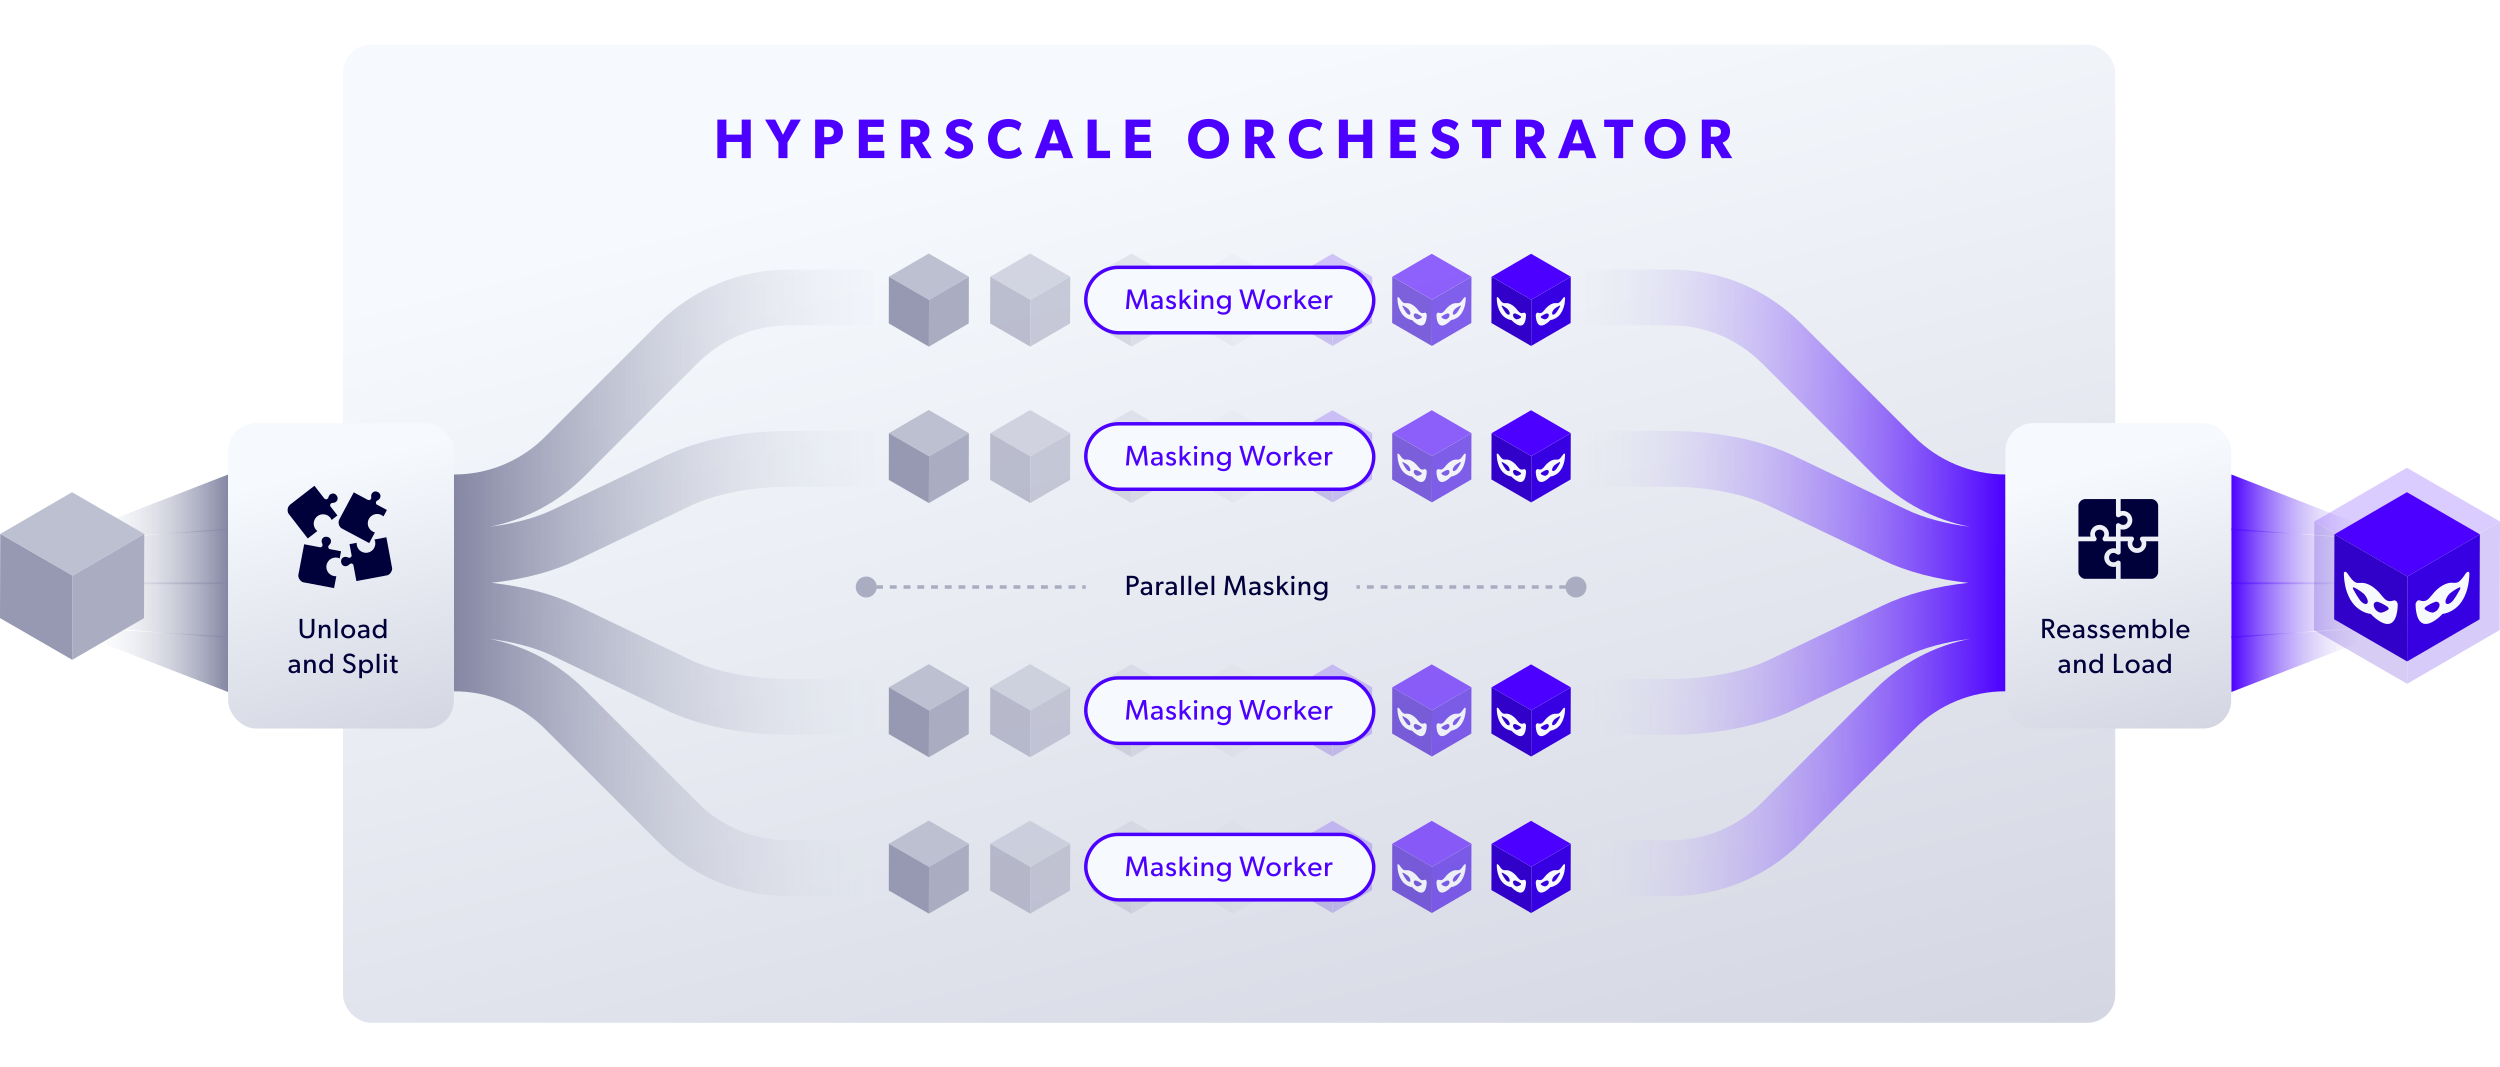 <?xml version="1.0" encoding="UTF-8"?>
<svg id="Layer_2" data-name="Layer 2" xmlns="http://www.w3.org/2000/svg" width="716.72" height="306" xmlns:xlink="http://www.w3.org/1999/xlink" viewBox="0 0 716.72 306">
  <defs>
    <linearGradient id="linear-gradient" x1="320.66" y1="30.23" x2="593.23" y2="1085.22" gradientUnits="userSpaceOnUse">
      <stop offset="0" stop-color="#f6f9fd"/>
      <stop offset="1" stop-color="#8486a3"/>
    </linearGradient>
    <filter id="drop-shadow-1" x="86.17" y="0" width="533" height="306" filterUnits="userSpaceOnUse">
      <feOffset dx="0" dy="0"/>
      <feGaussianBlur result="blur" stdDeviation="4"/>
      <feFlood flood-color="#00003a" flood-opacity=".2"/>
      <feComposite in2="blur" operator="in"/>
      <feComposite in="SourceGraphic"/>
    </filter>
    <linearGradient id="linear-gradient-2" x1="249.02" y1="167.1" x2="130.11" y2="167.1" gradientUnits="userSpaceOnUse">
      <stop offset="0" stop-color="#e3e6ee" stop-opacity=".1"/>
      <stop offset="1" stop-color="#8486a3"/>
    </linearGradient>
    <linearGradient id="linear-gradient-3" x1="29.35" y1="145.03" x2="65.41" y2="145.03" xlink:href="#linear-gradient-2"/>
    <linearGradient id="linear-gradient-4" x1="29.35" y1="159.49" x2="65.41" y2="159.49" xlink:href="#linear-gradient-2"/>
    <linearGradient id="linear-gradient-5" x1="29.35" y1="174.94" x2="65.41" y2="174.94" xlink:href="#linear-gradient-2"/>
    <linearGradient id="linear-gradient-6" x1="29.35" y1="189.4" x2="65.41" y2="189.4" xlink:href="#linear-gradient-2"/>
    <linearGradient id="linear-gradient-7" x1="1000.21" y1="167.1" x2="881.3" y2="167.1" gradientTransform="translate(1456.3) rotate(-180) scale(1 -1)" gradientUnits="userSpaceOnUse">
      <stop offset="0" stop-color="#e3e6ee" stop-opacity=".1"/>
      <stop offset="1" stop-color="#4c00ff"/>
    </linearGradient>
    <linearGradient id="linear-gradient-8" x1="780.54" y1="145.03" x2="816.6" y2="145.03" xlink:href="#linear-gradient-7"/>
    <linearGradient id="linear-gradient-9" x1="780.54" y1="159.49" x2="816.6" y2="159.49" xlink:href="#linear-gradient-7"/>
    <linearGradient id="linear-gradient-10" x1="780.54" y1="174.94" x2="816.6" y2="174.94" xlink:href="#linear-gradient-7"/>
    <linearGradient id="linear-gradient-11" x1="780.54" y1="189.4" x2="816.6" y2="189.4" xlink:href="#linear-gradient-7"/>
    <linearGradient id="linear-gradient-12" x1="599.46" y1="134.78" x2="666.71" y2="395.07" xlink:href="#linear-gradient"/>
    <filter id="drop-shadow-2" x="562.17" y="109" width="90" height="112" filterUnits="userSpaceOnUse">
      <feOffset dx="0" dy="0"/>
      <feGaussianBlur result="blur-2" stdDeviation="4"/>
      <feFlood flood-color="#00003a" flood-opacity=".2"/>
      <feComposite in2="blur-2" operator="in"/>
      <feComposite in="SourceGraphic"/>
    </filter>
    <linearGradient id="linear-gradient-13" x1="89.94" y1="134.78" x2="157.19" y2="395.07" xlink:href="#linear-gradient"/>
    <filter id="drop-shadow-3" x="53.17" y="109" width="89" height="112" filterUnits="userSpaceOnUse">
      <feOffset dx="0" dy="0"/>
      <feGaussianBlur result="blur-3" stdDeviation="4"/>
      <feFlood flood-color="#00003a" flood-opacity=".2"/>
      <feComposite in2="blur-3" operator="in"/>
      <feComposite in="SourceGraphic"/>
    </filter>
  </defs>
  <g id="Dimensions">
    <g>
      <rect x="98.34" y="12.81" width="508.08" height="280.41" rx="8.02" ry="8.02" fill="url(#linear-gradient)" filter="url(#drop-shadow-1)"/>
      <g>
        <path d="M205.66,34.29h2.59v4.31h4.39v-4.31h2.59v11.04h-2.59v-4.63h-4.39v4.63h-2.59v-11.04Z" fill="#4c00ff"/>
        <path d="M223.17,40.87l-3.84-6.58h2.91l2.23,4.35,2.22-4.35h2.91l-3.84,6.58v4.47h-2.59v-4.47Z" fill="#4c00ff"/>
        <path d="M233.69,34.29h3.95c2.42,0,4.03,1.18,4.03,3.51s-1.47,3.59-4.03,3.59h-1.36v3.95h-2.59v-11.04ZM239.06,37.83c0-.98-.61-1.47-1.78-1.47h-.99v2.96h.99c1.09,0,1.78-.43,1.78-1.49Z" fill="#4c00ff"/>
        <path d="M246.21,34.29h7.16v2.11h-4.56v2.22h4.31v2.08h-4.31v2.51h4.71v2.11h-7.3v-11.04Z" fill="#4c00ff"/>
        <path d="M258.37,34.29h3.97c2.34,0,4.13,1.1,4.13,3.38,0,1.58-.78,2.79-2.14,3.22l2.79,4.45h-3.01l-2.39-4.08h-.75v4.08h-2.59v-11.04ZM263.86,37.77c0-1.01-.72-1.41-1.89-1.41h-1.02v2.83h1.02c1.12,0,1.89-.37,1.89-1.42Z" fill="#4c00ff"/>
        <path d="M270.77,43.83l1.28-1.81c.85.86,2.03,1.39,2.93,1.39.77,0,1.42-.38,1.42-1.12,0-.56-.38-.93-1.3-1.26l-1.54-.58c-1.36-.51-2.32-1.41-2.32-2.99,0-2.34,2.1-3.33,3.97-3.33,1.38,0,2.75.54,3.6,1.36l-1.1,1.84c-.64-.64-1.6-1.12-2.51-1.12-.75,0-1.39.32-1.39.98,0,.7.7.98,1.12,1.14l1.65.62c1.39.53,2.4,1.39,2.4,3.01,0,2.37-2.18,3.54-4.23,3.54-1.66,0-3.03-.78-3.99-1.67Z" fill="#4c00ff"/>
        <path d="M283.25,39.82c0-3.55,2.56-5.7,5.83-5.7,1.68,0,2.95.56,3.76,1.25l-.8,2.14c-.61-.61-1.58-1.15-2.82-1.15-1.89,0-3.33,1.28-3.33,3.46s1.49,3.47,3.33,3.47c1.25,0,2.37-.58,2.94-1.2l.86,1.94c-.85.85-2.1,1.5-3.94,1.5-3.31,0-5.84-2.15-5.84-5.71Z" fill="#4c00ff"/>
        <path d="M300.82,34.29h2.69l4.16,11.04h-2.75l-.74-2.19h-4.03l-.74,2.19h-2.75l4.16-11.04ZM303.49,41.1l-1.33-3.97-1.33,3.97h2.66Z" fill="#4c00ff"/>
        <path d="M311.81,34.29h2.59v8.93h3.83v2.11h-6.42v-11.04Z" fill="#4c00ff"/>
        <path d="M322.69,34.29h7.15v2.11h-4.56v2.22h4.31v2.08h-4.31v2.51h4.71v2.11h-7.3v-11.04Z" fill="#4c00ff"/>
        <path d="M340.62,39.83c0-3.59,2.58-5.73,5.86-5.73s5.86,2.14,5.86,5.73-2.58,5.7-5.86,5.7-5.86-2.13-5.86-5.7ZM349.71,39.8c0-2.11-1.39-3.46-3.23-3.46s-3.23,1.33-3.23,3.46,1.39,3.49,3.23,3.49,3.23-1.34,3.23-3.49Z" fill="#4c00ff"/>
        <path d="M356.99,34.29h3.97c2.34,0,4.13,1.1,4.13,3.38,0,1.58-.78,2.79-2.14,3.22l2.79,4.45h-3.01l-2.39-4.08h-.75v4.08h-2.59v-11.04ZM362.48,37.77c0-1.01-.72-1.41-1.89-1.41h-1.02v2.83h1.02c1.12,0,1.89-.37,1.89-1.42Z" fill="#4c00ff"/>
        <path d="M369.52,39.82c0-3.55,2.56-5.7,5.83-5.7,1.68,0,2.95.56,3.76,1.25l-.8,2.14c-.61-.61-1.58-1.15-2.82-1.15-1.89,0-3.33,1.28-3.33,3.46s1.49,3.47,3.33,3.47c1.25,0,2.37-.58,2.94-1.2l.86,1.94c-.85.85-2.1,1.5-3.94,1.5-3.31,0-5.84-2.15-5.84-5.71Z" fill="#4c00ff"/>
        <path d="M383.84,34.29h2.59v4.31h4.39v-4.31h2.59v11.04h-2.59v-4.63h-4.39v4.63h-2.59v-11.04Z" fill="#4c00ff"/>
        <path d="M398.62,34.29h7.15v2.11h-4.56v2.22h4.31v2.08h-4.31v2.51h4.71v2.11h-7.3v-11.04Z" fill="#4c00ff"/>
        <path d="M410.09,43.83l1.28-1.81c.85.86,2.03,1.39,2.93,1.39.77,0,1.42-.38,1.42-1.12,0-.56-.38-.93-1.3-1.26l-1.54-.58c-1.36-.51-2.32-1.41-2.32-2.99,0-2.34,2.1-3.33,3.97-3.33,1.38,0,2.75.54,3.6,1.36l-1.1,1.84c-.64-.64-1.6-1.12-2.51-1.12-.75,0-1.39.32-1.39.98,0,.7.7.98,1.12,1.14l1.65.62c1.39.53,2.4,1.39,2.4,3.01,0,2.37-2.18,3.54-4.23,3.54-1.66,0-3.02-.78-3.99-1.67Z" fill="#4c00ff"/>
        <path d="M424.89,36.41h-2.85v-2.11h8.29v2.11h-2.85v8.93h-2.59v-8.93Z" fill="#4c00ff"/>
        <path d="M434.62,34.29h3.97c2.34,0,4.13,1.1,4.13,3.38,0,1.58-.78,2.79-2.14,3.22l2.79,4.45h-3.01l-2.39-4.08h-.75v4.08h-2.59v-11.04ZM440.11,37.77c0-1.01-.72-1.41-1.89-1.41h-1.02v2.83h1.02c1.12,0,1.89-.37,1.89-1.42Z" fill="#4c00ff"/>
        <path d="M450.8,34.29h2.69l4.16,11.04h-2.75l-.74-2.19h-4.03l-.74,2.19h-2.75l4.16-11.04ZM453.47,41.1l-1.33-3.97-1.33,3.97h2.66Z" fill="#4c00ff"/>
        <path d="M462.75,36.41h-2.85v-2.11h8.29v2.11h-2.85v8.93h-2.59v-8.93Z" fill="#4c00ff"/>
        <path d="M471.52,39.83c0-3.59,2.58-5.73,5.86-5.73s5.86,2.14,5.86,5.73-2.58,5.7-5.86,5.7-5.86-2.13-5.86-5.7ZM480.61,39.8c0-2.11-1.39-3.46-3.23-3.46s-3.23,1.33-3.23,3.46,1.39,3.49,3.23,3.49,3.23-1.34,3.23-3.49Z" fill="#4c00ff"/>
        <path d="M487.88,34.29h3.97c2.34,0,4.13,1.1,4.13,3.38,0,1.58-.78,2.79-2.14,3.22l2.79,4.45h-3.01l-2.39-4.08h-.75v4.08h-2.59v-11.04ZM493.38,37.77c0-1.01-.72-1.41-1.89-1.41h-1.02v2.83h1.02c1.12,0,1.89-.37,1.89-1.42Z" fill="#4c00ff"/>
      </g>
      <g>
        <g>
          <g isolation="isolate">
            <polygon points="277.76 79.32 266.34 85.96 254.83 79.32 266.26 72.68 277.76 79.32" fill="#bdc0d0"/>
            <polygon points="277.76 79.32 277.73 92.72 266.3 99.37 266.34 85.96 277.76 79.32" fill="#aaacc1"/>
            <polygon points="266.34 85.96 266.3 99.37 254.8 92.72 254.83 79.32 266.34 85.96" fill="#9799b2"/>
          </g>
          <g opacity=".6">
            <g isolation="isolate">
              <polygon points="306.82 79.32 295.39 85.96 283.89 79.32 295.31 72.68 306.82 79.32" fill="#bdc0d0"/>
              <polygon points="306.82 79.32 306.78 92.72 295.35 99.37 295.39 85.96 306.82 79.32" fill="#aaacc1"/>
              <polygon points="295.39 85.96 295.35 99.37 283.85 92.72 283.89 79.32 295.39 85.96" fill="#9799b2"/>
            </g>
          </g>
          <g opacity=".3">
            <g isolation="isolate">
              <polygon points="335.87 79.32 324.44 85.96 312.94 79.32 324.37 72.68 335.87 79.32" fill="#bdc0d0"/>
              <polygon points="335.87 79.32 335.83 92.72 324.4 99.37 324.44 85.96 335.87 79.32" fill="#aaacc1"/>
              <polygon points="324.44 85.96 324.4 99.37 312.9 92.72 312.94 79.32 324.44 85.96" fill="#9799b2"/>
            </g>
          </g>
          <g opacity=".1">
            <g isolation="isolate">
              <polygon points="364.92 79.32 353.49 85.96 341.99 79.32 353.42 72.68 364.92 79.32" fill="#bdc0d0"/>
              <polygon points="364.92 79.32 364.88 92.72 353.45 99.37 353.49 85.96 364.92 79.32" fill="#aaacc1"/>
              <polygon points="353.49 85.96 353.45 99.37 341.95 92.72 341.99 79.32 353.49 85.96" fill="#9799b2"/>
            </g>
          </g>
        </g>
        <g opacity=".2">
          <g isolation="isolate">
            <polygon points="393.39 79.33 382.07 85.91 370.68 79.33 382 72.75 393.39 79.33" fill="#4c00ff"/>
            <polygon points="393.39 79.33 393.35 92.6 382.03 99.18 382.07 85.91 393.39 79.33" fill="#3700e2"/>
            <polygon points="382.07 85.91 382.03 99.18 370.64 92.6 370.68 79.33 382.07 85.91" fill="#3100c9"/>
          </g>
          <g>
            <path d="M380.37,89.8c.12.14.2.32.19.48,0,1-.25,4.11-2.7,2.69-.53-.31-1.04-.72-1.51-1.22-.47-.04-.98-.22-1.49-.52-2.47-1.43-2.7-4.82-2.7-5.81,0-.16.08-.25.2-.25.05,0,.1.02.15.05.08.05.16.12.22.22.53.8.87,1.17,1.17,1.34.27.15.49.14.77.13.52-.08,1.11.08,1.7.42s1.18.87,1.7,1.55c.27.33.5.6.76.75.29.17.64.2,1.17,0,.06-.02.14,0,.22.04.05.03.1.07.15.13ZM375.85,90.04c.16-.3-.11-.95-.57-1.43-.35-.29-.7-.54-1.06-.74-.16-.09-.32-.18-.48-.25-.04-.02-.08-.03-.11-.01-.07.04-.08.16,0,.28.33.65.72,1.27,1.15,1.85.15.16.3.28.44.36.29.17.55.17.64-.05M379.1,91.05c.07-.04.06-.17,0-.29-.03-.05-.07-.09-.11-.12-.16-.11-.32-.21-.48-.31-.36-.21-.71-.37-1.06-.48-.46-.05-.73.29-.58.77.09.33.34.62.64.79.14.08.29.14.44.15.44-.07.83-.25,1.16-.51" fill="#f6f9fd"/>
            <path d="M391.55,85.17c.12,0,.2.1.2.25,0,1-.23,4.39-2.68,5.8-.53.31-1.04.48-1.51.53-.47.5-.98.91-1.49,1.21-2.47,1.43-2.72-1.69-2.72-2.68,0-.15.07-.34.19-.48.05-.05.1-.1.15-.13.08-.05.16-.06.22-.04.53.19.88.16,1.17,0,.27-.15.49-.42.76-.75.52-.68,1.11-1.2,1.7-1.55s1.18-.49,1.7-.42c.28.01.5.02.77-.13.29-.17.64-.54,1.17-1.34.06-.1.14-.17.22-.22.05-.03.1-.05.15-.05ZM387.05,90.62c.15-.48-.12-.81-.58-.77-.35.11-.7.27-1.06.48-.16.09-.32.2-.48.31-.04.03-.08.07-.11.12-.07.12-.07.25,0,.29.33.27.72.44,1.16.51.15-.02.3-.07.44-.15.29-.17.55-.46.64-.79M390.3,87.89c.07-.12.06-.24-.01-.28-.03-.01-.07,0-.11.01-.16.07-.32.16-.48.25-.36.2-.71.45-1.06.74-.46.48-.73,1.13-.57,1.43.1.22.35.22.64.05.14-.08.29-.2.44-.36.43-.57.82-1.2,1.15-1.85" fill="#f6f9fd"/>
          </g>
        </g>
        <g opacity=".6">
          <g isolation="isolate">
            <polygon points="421.85 79.33 410.54 85.91 399.14 79.33 410.46 72.75 421.85 79.33" fill="#4c00ff"/>
            <polygon points="421.85 79.33 421.81 92.6 410.5 99.18 410.54 85.91 421.85 79.33" fill="#3700e2"/>
            <polygon points="410.54 85.91 410.5 99.18 399.11 92.6 399.14 79.33 410.54 85.91" fill="#3100c9"/>
          </g>
          <g>
            <path d="M408.83,89.8c.12.14.2.32.19.48,0,1-.25,4.11-2.7,2.69-.53-.31-1.04-.72-1.51-1.22-.47-.04-.98-.22-1.49-.52-2.47-1.43-2.7-4.82-2.7-5.81,0-.16.08-.25.2-.25.05,0,.1.02.15.05.08.05.16.12.22.22.53.8.87,1.17,1.17,1.34.27.15.49.14.77.13.52-.08,1.11.08,1.7.42s1.18.87,1.7,1.55c.27.33.5.6.76.75.29.17.64.2,1.17,0,.06-.02.14,0,.22.04.05.03.1.07.15.13ZM404.32,90.04c.16-.3-.11-.95-.57-1.43-.35-.29-.7-.54-1.06-.74-.16-.09-.32-.18-.48-.25-.04-.02-.08-.03-.11-.01-.07.04-.08.16,0,.28.33.65.72,1.27,1.15,1.85.15.16.3.28.44.36.29.17.55.17.64-.05M407.57,91.05c.07-.04.06-.17,0-.29-.03-.05-.07-.09-.11-.12-.16-.11-.32-.21-.48-.31-.36-.21-.71-.37-1.06-.48-.46-.05-.73.29-.58.77.09.33.34.62.64.79.14.08.29.14.44.15.44-.07.83-.25,1.16-.51" fill="#f6f9fd"/>
            <path d="M420.02,85.17c.12,0,.2.1.2.25,0,1-.23,4.39-2.68,5.8-.53.31-1.04.48-1.51.53-.47.5-.98.91-1.49,1.21-2.47,1.43-2.72-1.69-2.72-2.68,0-.15.07-.34.19-.48.05-.05.1-.1.15-.13.08-.05.16-.06.22-.04.53.19.88.16,1.17,0,.27-.15.49-.42.76-.75.52-.68,1.11-1.2,1.7-1.55s1.18-.49,1.7-.42c.28.01.5.02.77-.13.29-.17.64-.54,1.17-1.34.06-.1.14-.17.22-.22.05-.03.1-.05.15-.05ZM415.52,90.62c.15-.48-.12-.81-.58-.77-.35.11-.7.27-1.06.48-.16.09-.32.2-.48.31-.04.03-.08.07-.11.12-.07.12-.07.25,0,.29.33.27.72.44,1.16.51.15-.02.3-.07.44-.15.29-.17.55-.46.64-.79M418.76,87.89c.07-.12.06-.24-.01-.28-.03-.01-.07,0-.11.01-.16.07-.32.16-.48.25-.36.2-.71.45-1.06.74-.46.48-.73,1.13-.57,1.43.1.22.35.22.64.05.14-.08.29-.2.44-.36.43-.57.82-1.2,1.15-1.85" fill="#f6f9fd"/>
          </g>
        </g>
        <g>
          <g isolation="isolate">
            <polygon points="450.32 79.33 439 85.91 427.61 79.33 438.93 72.75 450.32 79.33" fill="#4c00ff"/>
            <polygon points="450.32 79.33 450.28 92.6 438.96 99.18 439 85.91 450.32 79.33" fill="#3700e2"/>
            <polygon points="439 85.91 438.96 99.18 427.57 92.6 427.61 79.33 439 85.91" fill="#3100c9"/>
          </g>
          <g>
            <path d="M437.3,89.8c.12.14.2.32.19.48,0,1-.25,4.11-2.7,2.69-.53-.31-1.04-.72-1.51-1.22-.47-.04-.98-.22-1.49-.52-2.47-1.43-2.7-4.82-2.7-5.81,0-.16.08-.25.2-.25.05,0,.1.02.15.05.08.05.16.12.22.22.53.8.87,1.17,1.17,1.34.27.15.49.14.77.13.52-.08,1.11.08,1.7.42s1.18.87,1.7,1.55c.27.33.5.6.76.75.29.17.64.2,1.17,0,.06-.02.14,0,.22.04.05.03.1.07.15.13ZM432.78,90.04c.16-.3-.11-.95-.57-1.43-.35-.29-.7-.54-1.06-.74-.16-.09-.32-.18-.48-.25-.04-.02-.08-.03-.11-.01-.07.04-.08.16,0,.28.33.65.72,1.27,1.15,1.85.15.16.3.28.44.36.29.17.55.17.64-.05M436.03,91.05c.07-.04.06-.17,0-.29-.03-.05-.07-.09-.11-.12-.16-.11-.32-.21-.48-.31-.36-.21-.71-.37-1.06-.48-.46-.05-.73.29-.58.77.09.33.34.62.64.79.14.08.29.14.44.15.44-.07.83-.25,1.16-.51" fill="#f6f9fd"/>
            <path d="M448.49,85.17c.12,0,.2.1.2.25,0,1-.23,4.39-2.68,5.8-.53.31-1.04.48-1.51.53-.47.5-.98.91-1.49,1.21-2.47,1.43-2.72-1.69-2.72-2.68,0-.15.07-.34.19-.48.05-.05.1-.1.15-.13.08-.05.16-.06.22-.04.53.19.88.16,1.17,0,.27-.15.49-.42.76-.75.52-.68,1.11-1.2,1.7-1.55s1.18-.49,1.7-.42c.28.01.5.02.77-.13.29-.17.64-.54,1.17-1.34.06-.1.14-.17.22-.22.05-.03.1-.05.15-.05ZM443.99,90.62c.15-.48-.12-.81-.58-.77-.35.11-.7.27-1.06.48-.16.09-.32.2-.48.31-.04.03-.08.07-.11.12-.07.12-.07.25,0,.29.33.27.72.44,1.16.51.15-.02.3-.07.44-.15.29-.17.55-.46.64-.79M447.23,87.89c.07-.12.06-.24-.01-.28-.03-.01-.07,0-.11.01-.16.07-.32.16-.48.25-.36.2-.71.45-1.06.74-.46.48-.73,1.13-.57,1.43.1.22.35.22.64.05.14-.08.29-.2.44-.36.43-.57.82-1.2,1.15-1.85" fill="#f6f9fd"/>
          </g>
        </g>
      </g>
      <g>
        <g>
          <g isolation="isolate">
            <polygon points="277.76 124.18 266.34 130.82 254.83 124.18 266.26 117.54 277.76 124.18" fill="#bdc0d0"/>
            <polygon points="277.76 124.18 277.73 137.58 266.3 144.22 266.34 130.82 277.76 124.18" fill="#aaacc1"/>
            <polygon points="266.34 130.82 266.3 144.22 254.8 137.58 254.83 124.18 266.34 130.82" fill="#9799b2"/>
          </g>
          <g opacity=".6">
            <g isolation="isolate">
              <polygon points="306.82 124.18 295.39 130.82 283.89 124.18 295.31 117.54 306.82 124.18" fill="#bdc0d0"/>
              <polygon points="306.82 124.18 306.78 137.58 295.35 144.22 295.39 130.82 306.82 124.18" fill="#aaacc1"/>
              <polygon points="295.39 130.82 295.35 144.22 283.85 137.58 283.89 124.18 295.39 130.82" fill="#9799b2"/>
            </g>
          </g>
          <g opacity=".3">
            <g isolation="isolate">
              <polygon points="335.87 124.18 324.44 130.82 312.94 124.18 324.37 117.54 335.87 124.18" fill="#bdc0d0"/>
              <polygon points="335.87 124.18 335.83 137.58 324.4 144.22 324.44 130.82 335.87 124.18" fill="#aaacc1"/>
              <polygon points="324.44 130.82 324.4 144.22 312.9 137.58 312.94 124.18 324.44 130.82" fill="#9799b2"/>
            </g>
          </g>
          <g opacity=".1">
            <g isolation="isolate">
              <polygon points="364.92 124.18 353.49 130.82 341.99 124.18 353.42 117.54 364.92 124.18" fill="#bdc0d0"/>
              <polygon points="364.92 124.18 364.88 137.58 353.45 144.22 353.49 130.82 364.92 124.18" fill="#aaacc1"/>
              <polygon points="353.49 130.82 353.45 144.22 341.95 137.58 341.99 124.18 353.49 130.82" fill="#9799b2"/>
            </g>
          </g>
        </g>
        <g opacity=".2">
          <g isolation="isolate">
            <polygon points="393.39 124.19 382.07 130.76 370.68 124.19 382 117.61 393.39 124.19" fill="#4c00ff"/>
            <polygon points="393.39 124.19 393.35 137.46 382.03 144.03 382.07 130.76 393.39 124.19" fill="#3700e2"/>
            <polygon points="382.07 130.76 382.03 144.03 370.64 137.46 370.68 124.19 382.07 130.76" fill="#3100c9"/>
          </g>
          <g>
            <path d="M380.37,134.65c.12.14.2.32.19.48,0,1-.25,4.11-2.7,2.69-.53-.31-1.04-.72-1.51-1.22-.47-.04-.98-.22-1.49-.52-2.47-1.43-2.7-4.82-2.7-5.81,0-.16.08-.25.2-.25.05,0,.1.02.15.05.08.05.16.12.22.22.53.8.87,1.17,1.17,1.34.27.15.49.14.77.13.52-.08,1.11.08,1.7.42s1.18.87,1.7,1.55c.27.33.5.6.76.75.29.17.64.2,1.17,0,.06-.02.14,0,.22.04.05.03.1.07.15.13ZM375.85,134.9c.16-.3-.11-.95-.57-1.43-.35-.29-.7-.54-1.06-.74-.16-.09-.32-.18-.48-.25-.04-.02-.08-.03-.11-.01-.07.04-.08.16,0,.28.33.65.72,1.27,1.15,1.85.15.16.3.28.44.36.29.17.55.17.64-.05M379.1,135.91c.07-.04.06-.17,0-.29-.03-.05-.07-.09-.11-.12-.16-.11-.32-.21-.48-.31-.36-.21-.71-.37-1.06-.48-.46-.05-.73.29-.58.77.09.33.34.62.64.79.14.08.29.14.44.15.44-.07.83-.25,1.16-.51" fill="#f6f9fd"/>
            <path d="M391.55,130.03c.12,0,.2.1.2.25,0,1-.23,4.39-2.68,5.8-.53.31-1.04.48-1.51.53-.47.5-.98.91-1.49,1.21-2.47,1.43-2.72-1.69-2.72-2.68,0-.15.07-.34.19-.48.05-.05.1-.1.15-.13.08-.05.16-.06.22-.04.53.19.88.16,1.17,0,.27-.15.49-.42.76-.75.52-.68,1.11-1.2,1.7-1.55s1.18-.49,1.7-.42c.28.01.5.02.77-.13.29-.17.64-.54,1.17-1.34.06-.1.14-.17.22-.22.05-.03.1-.05.15-.05ZM387.05,135.48c.15-.48-.12-.81-.58-.77-.35.11-.7.27-1.06.48-.16.09-.32.2-.48.31-.04.03-.08.07-.11.12-.07.12-.07.25,0,.29.33.27.72.44,1.16.51.15-.02.3-.07.44-.15.29-.17.55-.46.64-.79M390.3,132.74c.07-.12.06-.24-.01-.28-.03-.01-.07,0-.11.01-.16.07-.32.16-.48.25-.36.2-.71.45-1.06.74-.46.48-.73,1.13-.57,1.43.1.22.35.22.64.05.14-.08.29-.2.44-.36.43-.57.82-1.2,1.15-1.85" fill="#f6f9fd"/>
          </g>
        </g>
        <g opacity=".6">
          <g isolation="isolate">
            <polygon points="421.85 124.19 410.54 130.76 399.14 124.19 410.46 117.61 421.85 124.19" fill="#4c00ff"/>
            <polygon points="421.85 124.19 421.81 137.46 410.5 144.03 410.54 130.76 421.85 124.19" fill="#3700e2"/>
            <polygon points="410.54 130.76 410.5 144.03 399.11 137.46 399.14 124.19 410.54 130.76" fill="#3100c9"/>
          </g>
          <g>
            <path d="M408.83,134.65c.12.14.2.32.19.48,0,1-.25,4.11-2.7,2.69-.53-.31-1.04-.72-1.51-1.22-.47-.04-.98-.22-1.49-.52-2.47-1.43-2.7-4.82-2.7-5.81,0-.16.08-.25.2-.25.05,0,.1.02.15.05.08.05.16.12.22.22.53.8.87,1.17,1.17,1.34.27.15.49.14.77.13.52-.08,1.11.08,1.7.42s1.18.87,1.7,1.55c.27.33.5.6.76.75.29.17.64.2,1.17,0,.06-.02.14,0,.22.04.05.03.1.07.15.13ZM404.32,134.9c.16-.3-.11-.95-.57-1.43-.35-.29-.7-.54-1.06-.74-.16-.09-.32-.18-.48-.25-.04-.02-.08-.03-.11-.01-.07.04-.08.16,0,.28.33.65.72,1.27,1.15,1.85.15.16.3.28.44.36.29.17.55.17.64-.05M407.57,135.91c.07-.04.06-.17,0-.29-.03-.05-.07-.09-.11-.12-.16-.11-.32-.21-.48-.31-.36-.21-.71-.37-1.06-.48-.46-.05-.73.29-.58.77.09.33.34.62.64.79.14.08.29.14.44.15.44-.07.83-.25,1.16-.51" fill="#f6f9fd"/>
            <path d="M420.02,130.03c.12,0,.2.1.2.25,0,1-.23,4.39-2.68,5.8-.53.31-1.04.48-1.51.53-.47.5-.98.91-1.49,1.21-2.47,1.43-2.72-1.69-2.72-2.68,0-.15.07-.34.19-.48.05-.05.1-.1.15-.13.08-.05.16-.06.22-.04.53.19.88.16,1.17,0,.27-.15.49-.42.76-.75.52-.68,1.11-1.2,1.7-1.55s1.18-.49,1.7-.42c.28.01.5.02.77-.13.29-.17.64-.54,1.17-1.34.06-.1.14-.17.22-.22.05-.03.1-.05.15-.05ZM415.52,135.48c.15-.48-.12-.81-.58-.77-.35.11-.7.27-1.06.48-.16.09-.32.2-.48.31-.04.03-.08.07-.11.12-.07.12-.07.25,0,.29.33.27.72.44,1.16.51.15-.02.3-.07.44-.15.29-.17.55-.46.64-.79M418.76,132.74c.07-.12.06-.24-.01-.28-.03-.01-.07,0-.11.01-.16.07-.32.16-.48.25-.36.2-.71.45-1.06.74-.46.48-.73,1.13-.57,1.43.1.22.35.22.64.05.14-.08.29-.2.44-.36.43-.57.82-1.2,1.15-1.85" fill="#f6f9fd"/>
          </g>
        </g>
        <g>
          <g isolation="isolate">
            <polygon points="450.32 124.19 439 130.76 427.61 124.19 438.93 117.61 450.32 124.19" fill="#4c00ff"/>
            <polygon points="450.32 124.19 450.28 137.46 438.96 144.03 439 130.76 450.32 124.19" fill="#3700e2"/>
            <polygon points="439 130.76 438.96 144.03 427.57 137.46 427.61 124.19 439 130.76" fill="#3100c9"/>
          </g>
          <g>
            <path d="M437.3,134.65c.12.14.2.32.19.48,0,1-.25,4.11-2.7,2.69-.53-.31-1.04-.72-1.51-1.22-.47-.04-.98-.22-1.49-.52-2.47-1.43-2.7-4.82-2.7-5.81,0-.16.08-.25.2-.25.05,0,.1.02.15.05.08.05.16.12.22.22.53.8.87,1.17,1.17,1.34.27.15.49.14.77.13.52-.08,1.11.08,1.7.42s1.18.87,1.7,1.55c.27.33.5.6.76.75.29.17.64.2,1.17,0,.06-.02.14,0,.22.04.05.03.1.07.15.13ZM432.78,134.9c.16-.3-.11-.95-.57-1.43-.35-.29-.7-.54-1.06-.74-.16-.09-.32-.18-.48-.25-.04-.02-.08-.03-.11-.01-.07.04-.08.16,0,.28.33.65.72,1.27,1.15,1.85.15.16.3.28.44.36.29.17.55.17.64-.05M436.03,135.91c.07-.04.06-.17,0-.29-.03-.05-.07-.09-.11-.12-.16-.11-.32-.21-.48-.31-.36-.21-.71-.37-1.06-.48-.46-.05-.73.29-.58.77.09.33.34.62.64.79.14.08.29.14.44.15.44-.07.83-.25,1.16-.51" fill="#f6f9fd"/>
            <path d="M448.49,130.03c.12,0,.2.1.2.25,0,1-.23,4.39-2.68,5.8-.53.31-1.04.48-1.51.53-.47.5-.98.91-1.49,1.21-2.47,1.43-2.72-1.69-2.72-2.68,0-.15.07-.34.19-.48.05-.05.1-.1.15-.13.08-.05.16-.06.22-.04.53.19.88.16,1.17,0,.27-.15.49-.42.76-.75.52-.68,1.11-1.2,1.7-1.55s1.18-.49,1.7-.42c.28.01.5.02.77-.13.29-.17.64-.54,1.17-1.34.06-.1.14-.17.22-.22.05-.03.1-.05.15-.05ZM443.99,135.48c.15-.48-.12-.81-.58-.77-.35.11-.7.27-1.06.48-.16.09-.32.2-.48.31-.04.03-.08.07-.11.12-.07.12-.07.25,0,.29.33.27.72.44,1.16.51.15-.02.3-.07.44-.15.29-.17.55-.46.64-.79M447.23,132.74c.07-.12.06-.24-.01-.28-.03-.01-.07,0-.11.01-.16.07-.32.16-.48.25-.36.2-.71.45-1.06.74-.46.48-.73,1.13-.57,1.43.1.22.35.22.64.05.14-.08.29-.2.44-.36.43-.57.82-1.2,1.15-1.85" fill="#f6f9fd"/>
          </g>
        </g>
      </g>
      <g>
        <g>
          <g isolation="isolate">
            <polygon points="277.76 197.04 266.34 203.68 254.83 197.04 266.26 190.4 277.76 197.04" fill="#bdc0d0"/>
            <polygon points="277.76 197.04 277.73 210.44 266.3 217.08 266.34 203.68 277.76 197.04" fill="#aaacc1"/>
            <polygon points="266.34 203.68 266.3 217.08 254.8 210.44 254.83 197.04 266.34 203.68" fill="#9799b2"/>
          </g>
          <g opacity=".6">
            <g isolation="isolate">
              <polygon points="306.82 197.04 295.39 203.68 283.89 197.04 295.31 190.4 306.82 197.04" fill="#bdc0d0"/>
              <polygon points="306.82 197.04 306.78 210.44 295.35 217.08 295.39 203.68 306.82 197.04" fill="#aaacc1"/>
              <polygon points="295.39 203.68 295.35 217.08 283.85 210.44 283.89 197.04 295.39 203.68" fill="#9799b2"/>
            </g>
          </g>
          <g opacity=".3">
            <g isolation="isolate">
              <polygon points="335.87 197.04 324.44 203.68 312.94 197.04 324.37 190.4 335.87 197.04" fill="#bdc0d0"/>
              <polygon points="335.87 197.04 335.83 210.44 324.4 217.08 324.44 203.68 335.87 197.04" fill="#aaacc1"/>
              <polygon points="324.44 203.68 324.4 217.08 312.9 210.44 312.94 197.04 324.44 203.68" fill="#9799b2"/>
            </g>
          </g>
          <g opacity=".1">
            <g isolation="isolate">
              <polygon points="364.92 197.04 353.49 203.68 341.99 197.04 353.42 190.4 364.92 197.04" fill="#bdc0d0"/>
              <polygon points="364.92 197.04 364.88 210.44 353.45 217.08 353.49 203.68 364.92 197.04" fill="#aaacc1"/>
              <polygon points="353.49 203.68 353.45 217.08 341.95 210.44 341.99 197.04 353.49 203.68" fill="#9799b2"/>
            </g>
          </g>
        </g>
        <g opacity=".2">
          <g isolation="isolate">
            <polygon points="393.39 197.04 382.07 203.62 370.68 197.04 382 190.47 393.39 197.04" fill="#4c00ff"/>
            <polygon points="393.39 197.04 393.35 210.31 382.03 216.89 382.07 203.62 393.39 197.04" fill="#3700e2"/>
            <polygon points="382.07 203.62 382.03 216.89 370.64 210.31 370.68 197.04 382.07 203.62" fill="#3100c9"/>
          </g>
          <g>
            <path d="M380.37,207.51c.12.14.2.32.19.48,0,1-.25,4.11-2.7,2.69-.53-.31-1.04-.72-1.51-1.22-.47-.04-.98-.22-1.49-.52-2.47-1.43-2.7-4.82-2.7-5.81,0-.16.08-.25.2-.25.05,0,.1.02.15.05.08.05.16.12.22.22.53.8.87,1.17,1.17,1.34.27.15.49.14.77.13.52-.08,1.11.08,1.7.42s1.18.87,1.7,1.55c.27.33.5.6.76.75.29.17.64.2,1.17,0,.06-.02.14,0,.22.04.05.03.1.07.15.13ZM375.85,207.75c.16-.3-.11-.95-.57-1.43-.35-.29-.7-.54-1.06-.74-.16-.09-.32-.18-.48-.25-.04-.02-.08-.03-.11-.01-.07.04-.08.16,0,.28.33.65.72,1.27,1.15,1.85.15.16.3.28.44.36.29.17.55.17.64-.05M379.1,208.76c.07-.04.06-.17,0-.29-.03-.05-.07-.09-.11-.12-.16-.11-.32-.21-.48-.31-.36-.21-.71-.37-1.06-.48-.46-.05-.73.29-.58.77.09.33.34.62.64.79.14.08.29.14.44.15.44-.07.83-.25,1.16-.51" fill="#f6f9fd"/>
            <path d="M391.55,202.89c.12,0,.2.1.2.25,0,1-.23,4.39-2.68,5.8-.53.31-1.04.48-1.51.53-.47.5-.98.91-1.49,1.21-2.47,1.43-2.72-1.69-2.72-2.68,0-.15.07-.34.19-.48.05-.05.1-.1.15-.13.08-.05.16-.06.22-.04.53.19.88.16,1.17,0,.27-.15.49-.42.76-.75.52-.68,1.11-1.2,1.7-1.55s1.18-.49,1.7-.42c.28.01.5.02.77-.13.29-.17.64-.54,1.17-1.34.06-.1.14-.17.22-.22.05-.03.1-.05.15-.05ZM387.05,208.34c.15-.48-.12-.81-.58-.77-.35.11-.7.27-1.06.48-.16.09-.32.2-.48.31-.04.03-.08.07-.11.12-.07.12-.07.25,0,.29.33.27.72.44,1.16.51.15-.02.3-.07.44-.15.29-.17.55-.46.64-.79M390.3,205.6c.07-.12.06-.24-.01-.28-.03-.01-.07,0-.11.01-.16.07-.32.16-.48.25-.36.2-.71.45-1.06.74-.46.48-.73,1.13-.57,1.43.1.22.35.22.64.05.14-.08.29-.2.44-.36.43-.57.82-1.2,1.15-1.85" fill="#f6f9fd"/>
          </g>
        </g>
        <g opacity=".6">
          <g isolation="isolate">
            <polygon points="421.85 197.04 410.54 203.62 399.14 197.04 410.46 190.47 421.85 197.04" fill="#4c00ff"/>
            <polygon points="421.85 197.04 421.81 210.31 410.5 216.89 410.54 203.62 421.85 197.04" fill="#3700e2"/>
            <polygon points="410.54 203.62 410.5 216.89 399.11 210.31 399.14 197.04 410.54 203.62" fill="#3100c9"/>
          </g>
          <g>
            <path d="M408.83,207.51c.12.14.2.32.19.48,0,1-.25,4.11-2.7,2.69-.53-.31-1.04-.72-1.51-1.22-.47-.04-.98-.22-1.49-.52-2.47-1.43-2.7-4.82-2.7-5.81,0-.16.08-.25.2-.25.05,0,.1.02.15.05.08.05.16.12.22.22.53.8.87,1.17,1.17,1.34.27.15.49.14.77.13.52-.08,1.11.08,1.7.42s1.18.87,1.7,1.55c.27.33.5.6.76.75.29.17.64.2,1.17,0,.06-.02.14,0,.22.04.05.03.1.07.15.13ZM404.32,207.75c.16-.3-.11-.95-.57-1.43-.35-.29-.7-.54-1.06-.74-.16-.09-.32-.18-.48-.25-.04-.02-.08-.03-.11-.01-.07.04-.08.16,0,.28.33.65.72,1.27,1.15,1.85.15.16.3.28.44.36.29.17.55.17.64-.05M407.57,208.76c.07-.04.06-.17,0-.29-.03-.05-.07-.09-.11-.12-.16-.11-.32-.21-.48-.31-.36-.21-.71-.37-1.06-.48-.46-.05-.73.29-.58.77.09.33.34.62.64.79.14.08.29.14.44.15.44-.07.83-.25,1.16-.51" fill="#f6f9fd"/>
            <path d="M420.02,202.89c.12,0,.2.1.2.25,0,1-.23,4.39-2.68,5.8-.53.31-1.04.48-1.51.53-.47.5-.98.91-1.49,1.21-2.47,1.43-2.72-1.69-2.72-2.68,0-.15.07-.34.19-.48.05-.05.1-.1.15-.13.08-.05.16-.06.22-.04.53.19.88.16,1.17,0,.27-.15.49-.42.76-.75.52-.68,1.11-1.2,1.7-1.55s1.18-.49,1.7-.42c.28.01.5.02.77-.13.29-.17.64-.54,1.17-1.34.06-.1.14-.17.22-.22.05-.03.1-.05.15-.05ZM415.52,208.34c.15-.48-.12-.81-.58-.77-.35.11-.7.27-1.06.48-.16.09-.32.2-.48.31-.04.03-.08.07-.11.12-.07.12-.07.25,0,.29.33.27.72.44,1.16.51.15-.02.3-.07.44-.15.29-.17.55-.46.64-.79M418.76,205.6c.07-.12.06-.24-.01-.28-.03-.01-.07,0-.11.01-.16.07-.32.16-.48.25-.36.2-.71.45-1.06.74-.46.48-.73,1.13-.57,1.43.1.22.35.22.64.05.14-.08.29-.2.44-.36.43-.57.82-1.2,1.15-1.85" fill="#f6f9fd"/>
          </g>
        </g>
        <g>
          <g isolation="isolate">
            <polygon points="450.32 197.04 439 203.62 427.61 197.04 438.93 190.47 450.32 197.04" fill="#4c00ff"/>
            <polygon points="450.32 197.04 450.28 210.31 438.96 216.89 439 203.62 450.32 197.04" fill="#3700e2"/>
            <polygon points="439 203.62 438.96 216.89 427.57 210.31 427.61 197.04 439 203.62" fill="#3100c9"/>
          </g>
          <g>
            <path d="M437.3,207.51c.12.14.2.32.19.48,0,1-.25,4.11-2.7,2.69-.53-.31-1.04-.72-1.51-1.22-.47-.04-.98-.22-1.49-.52-2.47-1.43-2.7-4.82-2.7-5.81,0-.16.08-.25.2-.25.05,0,.1.02.15.05.08.05.16.12.22.22.53.8.87,1.17,1.17,1.34.27.15.49.14.77.13.52-.08,1.11.08,1.7.42s1.18.87,1.7,1.55c.27.33.5.6.76.75.29.17.64.2,1.17,0,.06-.02.14,0,.22.04.05.03.1.07.15.13ZM432.78,207.75c.16-.3-.11-.95-.57-1.43-.35-.29-.7-.54-1.06-.74-.16-.09-.32-.18-.48-.25-.04-.02-.08-.03-.11-.01-.07.04-.08.16,0,.28.33.65.72,1.27,1.15,1.85.15.16.3.28.44.36.29.17.55.17.64-.05M436.03,208.76c.07-.04.06-.17,0-.29-.03-.05-.07-.09-.11-.12-.16-.11-.32-.21-.48-.31-.36-.21-.71-.37-1.06-.48-.46-.05-.73.29-.58.77.09.33.34.62.64.79.14.08.29.14.44.15.44-.07.83-.25,1.16-.51" fill="#f6f9fd"/>
            <path d="M448.49,202.89c.12,0,.2.1.2.25,0,1-.23,4.39-2.68,5.8-.53.31-1.04.48-1.51.53-.47.5-.98.91-1.49,1.21-2.47,1.43-2.72-1.69-2.72-2.68,0-.15.07-.34.19-.48.05-.05.1-.1.15-.13.08-.05.16-.06.22-.04.53.19.88.16,1.17,0,.27-.15.49-.42.76-.75.52-.68,1.11-1.2,1.7-1.55s1.18-.49,1.7-.42c.28.01.5.02.77-.13.29-.17.64-.54,1.17-1.34.06-.1.14-.17.22-.22.05-.03.1-.05.15-.05ZM443.99,208.34c.15-.48-.12-.81-.58-.77-.35.11-.7.27-1.06.48-.16.09-.32.2-.48.31-.04.03-.08.07-.11.12-.07.12-.07.25,0,.29.33.27.72.44,1.16.51.15-.02.3-.07.44-.15.29-.17.55-.46.64-.79M447.23,205.6c.07-.12.06-.24-.01-.28-.03-.01-.07,0-.11.01-.16.07-.32.16-.48.25-.36.2-.71.45-1.06.74-.46.48-.73,1.13-.57,1.43.1.22.35.22.64.05.14-.08.29-.2.44-.36.43-.57.82-1.2,1.15-1.85" fill="#f6f9fd"/>
          </g>
        </g>
      </g>
      <g>
        <g>
          <g isolation="isolate">
            <polygon points="277.76 241.89 266.34 248.53 254.83 241.89 266.26 235.25 277.76 241.89" fill="#bdc0d0"/>
            <polygon points="277.76 241.89 277.73 255.29 266.3 261.93 266.34 248.53 277.76 241.89" fill="#aaacc1"/>
            <polygon points="266.34 248.53 266.3 261.93 254.8 255.29 254.83 241.89 266.34 248.53" fill="#9799b2"/>
          </g>
          <g opacity=".6">
            <g isolation="isolate">
              <polygon points="306.82 241.89 295.39 248.53 283.89 241.89 295.31 235.25 306.82 241.89" fill="#bdc0d0"/>
              <polygon points="306.82 241.89 306.78 255.29 295.35 261.93 295.39 248.53 306.82 241.89" fill="#aaacc1"/>
              <polygon points="295.39 248.53 295.35 261.93 283.85 255.29 283.89 241.89 295.39 248.53" fill="#9799b2"/>
            </g>
          </g>
          <g opacity=".3">
            <g isolation="isolate">
              <polygon points="335.87 241.89 324.44 248.53 312.94 241.89 324.37 235.25 335.87 241.89" fill="#bdc0d0"/>
              <polygon points="335.87 241.89 335.83 255.29 324.4 261.93 324.44 248.53 335.87 241.89" fill="#aaacc1"/>
              <polygon points="324.44 248.53 324.4 261.93 312.9 255.29 312.94 241.89 324.44 248.53" fill="#9799b2"/>
            </g>
          </g>
          <g opacity=".1">
            <g isolation="isolate">
              <polygon points="364.92 241.89 353.49 248.53 341.99 241.89 353.42 235.25 364.92 241.89" fill="#bdc0d0"/>
              <polygon points="364.92 241.89 364.88 255.29 353.45 261.93 353.49 248.53 364.92 241.89" fill="#aaacc1"/>
              <polygon points="353.49 248.53 353.45 261.93 341.95 255.29 341.99 241.89 353.49 248.53" fill="#9799b2"/>
            </g>
          </g>
        </g>
        <g opacity=".2">
          <g isolation="isolate">
            <polygon points="393.39 241.9 382.07 248.48 370.68 241.9 382 235.32 393.39 241.9" fill="#4c00ff"/>
            <polygon points="393.39 241.9 393.35 255.17 382.03 261.75 382.07 248.48 393.39 241.9" fill="#3700e2"/>
            <polygon points="382.07 248.48 382.03 261.75 370.64 255.17 370.68 241.9 382.07 248.48" fill="#3100c9"/>
          </g>
          <g>
            <path d="M380.37,252.37c.12.14.2.32.19.48,0,1-.25,4.11-2.7,2.69-.53-.31-1.04-.72-1.51-1.22-.47-.04-.98-.22-1.49-.52-2.47-1.43-2.7-4.82-2.7-5.81,0-.16.08-.25.2-.25.05,0,.1.02.15.05.08.05.16.12.22.22.53.8.87,1.17,1.17,1.34.27.15.49.14.77.13.52-.08,1.11.08,1.7.42s1.18.87,1.7,1.55c.27.33.5.6.76.75.29.17.64.2,1.17,0,.06-.02.14,0,.22.04.05.03.1.07.15.13ZM375.85,252.61c.16-.3-.11-.95-.57-1.43-.35-.29-.7-.54-1.06-.74-.16-.09-.32-.18-.48-.25-.04-.02-.08-.03-.11-.01-.07.04-.08.16,0,.28.33.65.72,1.27,1.15,1.85.15.16.3.28.44.36.29.17.55.17.64-.05M379.1,253.62c.07-.04.06-.17,0-.29-.03-.05-.07-.09-.11-.12-.16-.11-.32-.21-.48-.31-.36-.21-.71-.37-1.06-.48-.46-.05-.73.29-.58.77.09.33.34.62.64.79.14.08.29.14.44.15.44-.07.83-.25,1.16-.51" fill="#f6f9fd"/>
            <path d="M391.55,247.74c.12,0,.2.1.2.25,0,1-.23,4.39-2.68,5.8-.53.31-1.04.48-1.51.53-.47.5-.98.91-1.49,1.21-2.47,1.43-2.72-1.69-2.72-2.68,0-.15.07-.34.19-.48.05-.05.1-.1.15-.13.08-.05.16-.06.22-.04.53.19.88.16,1.17,0,.27-.15.49-.42.76-.75.52-.68,1.11-1.2,1.7-1.55s1.18-.49,1.7-.42c.28.01.5.02.77-.13.29-.17.64-.54,1.17-1.34.06-.1.14-.17.22-.22.05-.03.1-.05.15-.05ZM387.05,253.19c.15-.48-.12-.81-.58-.77-.35.11-.7.27-1.06.48-.16.09-.32.2-.48.31-.04.03-.08.07-.11.12-.07.12-.07.25,0,.29.33.27.72.44,1.16.51.15-.02.3-.07.44-.15.29-.17.55-.46.64-.79M390.3,250.45c.07-.12.06-.24-.01-.28-.03-.01-.07,0-.11.01-.16.07-.32.16-.48.25-.36.2-.71.45-1.06.74-.46.48-.73,1.13-.57,1.43.1.22.35.22.64.05.14-.08.29-.2.44-.36.43-.57.82-1.2,1.15-1.85" fill="#f6f9fd"/>
          </g>
        </g>
        <g opacity=".6">
          <g isolation="isolate">
            <polygon points="421.85 241.9 410.54 248.48 399.14 241.9 410.46 235.32 421.85 241.9" fill="#4c00ff"/>
            <polygon points="421.85 241.9 421.81 255.17 410.5 261.75 410.54 248.48 421.85 241.9" fill="#3700e2"/>
            <polygon points="410.54 248.48 410.5 261.75 399.11 255.17 399.14 241.9 410.54 248.48" fill="#3100c9"/>
          </g>
          <g>
            <path d="M408.83,252.37c.12.14.2.32.19.48,0,1-.25,4.11-2.7,2.69-.53-.31-1.04-.72-1.51-1.22-.47-.04-.98-.22-1.49-.52-2.47-1.43-2.7-4.82-2.7-5.81,0-.16.08-.25.2-.25.05,0,.1.02.15.05.08.05.16.12.22.22.53.8.87,1.17,1.17,1.34.27.15.49.14.77.13.52-.08,1.11.08,1.7.42s1.18.87,1.7,1.55c.27.33.5.6.76.75.29.17.64.2,1.17,0,.06-.02.14,0,.22.04.05.03.1.07.15.13ZM404.32,252.61c.16-.3-.11-.95-.57-1.43-.35-.29-.7-.54-1.06-.74-.16-.09-.32-.18-.48-.25-.04-.02-.08-.03-.11-.01-.07.04-.08.16,0,.28.33.65.72,1.27,1.15,1.85.15.16.3.28.44.36.29.17.55.17.64-.05M407.57,253.62c.07-.04.06-.17,0-.29-.03-.05-.07-.09-.11-.12-.16-.11-.32-.21-.48-.31-.36-.21-.71-.37-1.06-.48-.46-.05-.73.29-.58.77.09.33.34.62.64.79.14.08.29.14.44.15.44-.07.83-.25,1.16-.51" fill="#f6f9fd"/>
            <path d="M420.02,247.74c.12,0,.2.1.2.25,0,1-.23,4.39-2.68,5.8-.53.31-1.04.48-1.51.53-.47.5-.98.91-1.49,1.21-2.47,1.43-2.72-1.69-2.72-2.68,0-.15.07-.34.19-.48.05-.05.1-.1.15-.13.08-.05.16-.06.22-.04.53.19.88.16,1.17,0,.27-.15.49-.42.76-.75.52-.68,1.11-1.2,1.7-1.55s1.18-.49,1.7-.42c.28.01.5.02.77-.13.29-.17.64-.54,1.17-1.34.06-.1.14-.17.22-.22.05-.03.1-.05.15-.05ZM415.52,253.19c.15-.48-.12-.81-.58-.77-.35.11-.7.27-1.06.48-.16.09-.32.2-.48.31-.04.03-.08.07-.11.12-.07.12-.07.25,0,.29.33.27.72.44,1.16.51.15-.02.3-.07.44-.15.29-.17.55-.46.64-.79M418.76,250.45c.07-.12.06-.24-.01-.28-.03-.01-.07,0-.11.01-.16.07-.32.16-.48.25-.36.2-.71.45-1.06.74-.46.48-.73,1.13-.57,1.43.1.22.35.22.64.05.14-.08.29-.2.44-.36.43-.57.82-1.2,1.15-1.85" fill="#f6f9fd"/>
          </g>
        </g>
        <g>
          <g isolation="isolate">
            <polygon points="450.32 241.9 439 248.48 427.61 241.9 438.93 235.32 450.32 241.9" fill="#4c00ff"/>
            <polygon points="450.32 241.9 450.28 255.17 438.96 261.75 439 248.48 450.32 241.9" fill="#3700e2"/>
            <polygon points="439 248.48 438.96 261.75 427.57 255.17 427.61 241.9 439 248.48" fill="#3100c9"/>
          </g>
          <g>
            <path d="M437.3,252.37c.12.14.2.32.19.48,0,1-.25,4.11-2.7,2.69-.53-.31-1.04-.72-1.51-1.22-.47-.04-.98-.22-1.49-.52-2.47-1.43-2.7-4.82-2.7-5.81,0-.16.08-.25.2-.25.05,0,.1.02.15.05.08.05.16.12.22.22.53.8.87,1.17,1.17,1.34.27.15.49.14.77.13.52-.08,1.11.08,1.7.42s1.18.87,1.7,1.55c.27.33.5.6.76.75.29.17.64.2,1.17,0,.06-.02.14,0,.22.04.05.03.1.07.15.13ZM432.78,252.61c.16-.3-.11-.95-.57-1.43-.35-.29-.7-.54-1.06-.74-.16-.09-.32-.18-.48-.25-.04-.02-.08-.03-.11-.01-.07.04-.08.16,0,.28.33.65.72,1.27,1.15,1.85.15.16.3.28.44.36.29.17.55.17.64-.05M436.03,253.62c.07-.04.06-.17,0-.29-.03-.05-.07-.09-.11-.12-.16-.11-.32-.21-.48-.31-.36-.21-.71-.37-1.06-.48-.46-.05-.73.29-.58.77.09.33.34.62.64.79.14.08.29.14.44.15.44-.07.83-.25,1.16-.51" fill="#f6f9fd"/>
            <path d="M448.49,247.74c.12,0,.2.1.2.25,0,1-.23,4.39-2.68,5.8-.53.31-1.04.48-1.51.53-.47.5-.98.91-1.49,1.21-2.47,1.43-2.72-1.69-2.72-2.68,0-.15.07-.34.19-.48.05-.05.1-.1.15-.13.08-.05.16-.06.22-.04.53.19.88.16,1.17,0,.27-.15.49-.42.76-.75.52-.68,1.11-1.2,1.7-1.55s1.18-.49,1.7-.42c.28.01.5.02.77-.13.29-.17.64-.54,1.17-1.34.06-.1.14-.17.22-.22.05-.03.1-.05.15-.05ZM443.99,253.19c.15-.48-.12-.81-.58-.77-.35.11-.7.27-1.06.48-.16.09-.32.2-.48.31-.04.03-.08.07-.11.12-.07.12-.07.25,0,.29.33.27.72.44,1.16.51.15-.02.3-.07.44-.15.29-.17.55-.46.64-.79M447.23,250.45c.07-.12.06-.24-.01-.28-.03-.01-.07,0-.11.01-.16.07-.32.16-.48.25-.36.2-.71.45-1.06.74-.46.48-.73,1.13-.57,1.43.1.22.35.22.64.05.14-.08.29-.2.44-.36.43-.57.82-1.2,1.15-1.85" fill="#f6f9fd"/>
          </g>
        </g>
      </g>
      <g>
        <rect x="311.28" y="76.64" width="82.56" height="18.77" rx="9.38" ry="9.38" fill="#f6f9fd" stroke="#4c00ff" stroke-miterlimit="10"/>
        <g>
          <path d="M323.34,82.98h.97l1.63,4.32,1.63-4.32h.97l.51,5.61h-.8l-.4-4.8.16.02-1.85,4.82h-.46l-1.85-4.82.16-.02-.4,4.8h-.8l.51-5.61Z" fill="#4c00ff"/>
          <path d="M329.98,87.48c0-.76.63-1.15,1.51-1.18l1.02-.04v-.15c0-.56-.35-.85-.91-.85-.41,0-.92.17-1.2.35l-.24-.58c.4-.23.96-.39,1.5-.39,1.11,0,1.63.55,1.63,1.69v2.25h-.76v-.49c-.17.24-.59.58-1.24.58-.72,0-1.33-.45-1.33-1.2ZM332.52,87.52v-.76l-.89.04c-.63.02-.86.29-.86.66s.24.63.71.63c.44,0,.77-.24,1.05-.58Z" fill="#4c00ff"/>
          <path d="M334.18,87.99l.37-.52c.34.36.69.57,1.16.57.42,0,.72-.12.72-.5,0-.22-.15-.37-.71-.57l-.33-.11c-.51-.17-.98-.48-.98-1.11,0-.71.62-1.11,1.35-1.11.58,0,1.04.24,1.29.5l-.33.55c-.23-.23-.59-.41-.98-.41-.36,0-.6.12-.6.42,0,.24.18.39.66.56l.61.22c.45.16.76.5.76,1.02,0,.78-.66,1.17-1.46,1.17-.66,0-1.2-.27-1.52-.69Z" fill="#4c00ff"/>
          <path d="M338.18,82.98h.78v3.29l1.58-1.54h.91l-1.51,1.45,1.71,2.41h-.91l-1.33-1.87-.45.42v1.45h-.78v-5.61Z" fill="#4c00ff"/>
          <path d="M342.27,83.46c0-.28.21-.48.5-.48s.5.2.5.48-.21.48-.5.48-.5-.2-.5-.48ZM342.38,84.73h.78v3.86h-.78v-3.86Z" fill="#4c00ff"/>
          <path d="M344.48,84.73h.76v.67c.21-.49.69-.76,1.21-.76,1.11,0,1.39.72,1.39,1.64v2.3h-.78v-2.16c0-.6-.11-1.13-.81-1.13s-1,.62-1,1.38v1.91h-.78v-3.86Z" fill="#4c00ff"/>
          <path d="M348.84,86.6c0-1.11.72-1.96,1.87-1.96.55,0,1.02.19,1.38.67v-.58h.76v2.73l-.78.38c-.28.45-.8.69-1.37.69-1.13,0-1.85-.83-1.85-1.94ZM348.97,89.64l.37-.57c.34.3.84.5,1.4.5.89,0,1.33-.5,1.33-1.49v-.28l.78-.54v.64c0,1.54-.76,2.32-2.1,2.32-.69,0-1.25-.2-1.78-.58ZM352.09,86.59c0-.73-.46-1.29-1.23-1.29s-1.23.56-1.23,1.29.46,1.3,1.23,1.3,1.23-.56,1.23-1.3Z" fill="#4c00ff"/>
          <path d="M355.31,82.98h.81l1.23,4.42,1.29-4.42h.8l1.29,4.42,1.23-4.42h.81l-1.62,5.62h-.77l-1.34-4.54-1.34,4.54h-.77l-1.62-5.62Z" fill="#4c00ff"/>
          <path d="M363.07,86.66c0-1.2.89-2.02,2.06-2.02s2.04.82,2.04,2.02-.89,2.02-2.04,2.02-2.06-.81-2.06-2.02ZM366.38,86.65c0-.76-.48-1.36-1.25-1.36s-1.25.6-1.25,1.36.48,1.37,1.25,1.37,1.25-.61,1.25-1.37Z" fill="#4c00ff"/>
          <path d="M368.19,84.73h.76v.64c.23-.52.59-.73,1-.73.15,0,.3.03.39.07l-.05.73c-.13-.06-.28-.1-.45-.1-.63,0-.88.61-.88,1.31v1.93h-.78v-3.86Z" fill="#4c00ff"/>
          <path d="M371.2,82.98h.78v3.29l1.58-1.54h.91l-1.51,1.45,1.71,2.41h-.91l-1.33-1.87-.45.42v1.45h-.78v-5.61Z" fill="#4c00ff"/>
          <path d="M375.03,86.65c0-1.22.89-2,1.98-2s1.85.76,1.85,1.85c0,.17-.02.33-.03.41h-2.99c.06.72.54,1.15,1.25,1.15.53,0,.94-.18,1.26-.45l.33.46c-.37.34-.84.61-1.69.61-1.08,0-1.95-.85-1.95-2.03ZM376.97,85.27c-.76,0-1.11.61-1.14,1.05h2.28c-.03-.44-.38-1.05-1.14-1.05Z" fill="#4c00ff"/>
          <path d="M379.87,84.73h.76v.64c.23-.52.59-.73,1-.73.15,0,.3.03.39.07l-.05.73c-.13-.06-.28-.1-.45-.1-.63,0-.88.61-.88,1.31v1.93h-.78v-3.86Z" fill="#4c00ff"/>
        </g>
      </g>
      <g>
        <rect x="311.28" y="121.5" width="82.56" height="18.77" rx="9.38" ry="9.38" fill="#f6f9fd" stroke="#4c00ff" stroke-miterlimit="10"/>
        <g>
          <path d="M323.34,127.83h.97l1.63,4.32,1.63-4.32h.97l.51,5.61h-.8l-.4-4.8.16.02-1.85,4.82h-.46l-1.85-4.82.16-.02-.4,4.8h-.8l.51-5.61Z" fill="#4c00ff"/>
          <path d="M329.98,132.34c0-.76.63-1.15,1.51-1.18l1.02-.04v-.15c0-.56-.35-.85-.91-.85-.41,0-.92.17-1.2.35l-.24-.58c.4-.23.96-.39,1.5-.39,1.11,0,1.63.55,1.63,1.69v2.25h-.76v-.49c-.17.24-.59.58-1.24.58-.72,0-1.33-.45-1.33-1.2ZM332.52,132.38v-.76l-.89.04c-.63.02-.86.29-.86.66s.24.63.71.63c.44,0,.77-.24,1.05-.58Z" fill="#4c00ff"/>
          <path d="M334.18,132.84l.37-.52c.34.36.69.57,1.16.57.42,0,.72-.12.72-.5,0-.22-.15-.37-.71-.57l-.33-.11c-.51-.17-.98-.48-.98-1.11,0-.71.62-1.11,1.35-1.11.58,0,1.04.24,1.29.5l-.33.55c-.23-.23-.59-.41-.98-.41-.36,0-.6.12-.6.42,0,.24.18.39.66.56l.61.22c.45.16.76.5.76,1.02,0,.78-.66,1.17-1.46,1.17-.66,0-1.2-.27-1.52-.69Z" fill="#4c00ff"/>
          <path d="M338.18,127.83h.78v3.29l1.58-1.54h.91l-1.51,1.45,1.71,2.41h-.91l-1.33-1.87-.45.42v1.45h-.78v-5.61Z" fill="#4c00ff"/>
          <path d="M342.27,128.31c0-.28.21-.48.5-.48s.5.2.5.48-.21.48-.5.48-.5-.2-.5-.48ZM342.38,129.59h.78v3.86h-.78v-3.86Z" fill="#4c00ff"/>
          <path d="M344.48,129.59h.76v.67c.21-.49.69-.76,1.21-.76,1.11,0,1.39.72,1.39,1.64v2.3h-.78v-2.16c0-.6-.11-1.13-.81-1.13s-1,.62-1,1.38v1.91h-.78v-3.86Z" fill="#4c00ff"/>
          <path d="M348.84,131.46c0-1.11.72-1.96,1.87-1.96.55,0,1.02.19,1.38.67v-.58h.76v2.73l-.78.38c-.28.45-.8.69-1.37.69-1.13,0-1.85-.83-1.85-1.94ZM348.97,134.5l.37-.57c.34.3.84.5,1.4.5.89,0,1.33-.5,1.33-1.49v-.28l.78-.54v.64c0,1.54-.76,2.32-2.1,2.32-.69,0-1.25-.2-1.78-.58ZM352.09,131.45c0-.73-.46-1.29-1.23-1.29s-1.23.56-1.23,1.29.46,1.3,1.23,1.3,1.23-.56,1.23-1.3Z" fill="#4c00ff"/>
          <path d="M355.31,127.83h.81l1.23,4.42,1.29-4.42h.8l1.29,4.42,1.23-4.42h.81l-1.62,5.62h-.77l-1.34-4.54-1.34,4.54h-.77l-1.62-5.62Z" fill="#4c00ff"/>
          <path d="M363.07,131.52c0-1.2.89-2.02,2.06-2.02s2.04.82,2.04,2.02-.89,2.02-2.04,2.02-2.06-.81-2.06-2.02ZM366.38,131.51c0-.76-.48-1.36-1.25-1.36s-1.25.6-1.25,1.36.48,1.37,1.25,1.37,1.25-.61,1.25-1.37Z" fill="#4c00ff"/>
          <path d="M368.19,129.59h.76v.64c.23-.52.59-.73,1-.73.15,0,.3.03.39.07l-.05.73c-.13-.06-.28-.1-.45-.1-.63,0-.88.61-.88,1.31v1.93h-.78v-3.86Z" fill="#4c00ff"/>
          <path d="M371.2,127.83h.78v3.29l1.58-1.54h.91l-1.51,1.45,1.71,2.41h-.91l-1.33-1.87-.45.42v1.45h-.78v-5.61Z" fill="#4c00ff"/>
          <path d="M375.03,131.51c0-1.22.89-2,1.98-2s1.85.76,1.85,1.85c0,.17-.02.33-.03.41h-2.99c.06.72.54,1.15,1.25,1.15.53,0,.94-.18,1.26-.45l.33.46c-.37.34-.84.61-1.69.61-1.08,0-1.95-.85-1.95-2.03ZM376.97,130.13c-.76,0-1.11.61-1.14,1.05h2.28c-.03-.44-.38-1.05-1.14-1.05Z" fill="#4c00ff"/>
          <path d="M379.87,129.59h.76v.64c.23-.52.59-.73,1-.73.15,0,.3.03.39.07l-.05.73c-.13-.06-.28-.1-.45-.1-.63,0-.88.61-.88,1.31v1.93h-.78v-3.86Z" fill="#4c00ff"/>
        </g>
      </g>
      <g>
        <rect x="311.28" y="194.35" width="82.56" height="18.77" rx="9.38" ry="9.38" fill="#f6f9fd" stroke="#4c00ff" stroke-miterlimit="10"/>
        <g>
          <path d="M323.34,200.69h.97l1.63,4.32,1.63-4.32h.97l.51,5.61h-.8l-.4-4.8.16.02-1.85,4.82h-.46l-1.85-4.82.16-.02-.4,4.8h-.8l.51-5.61Z" fill="#4c00ff"/>
          <path d="M329.98,205.2c0-.76.63-1.15,1.51-1.18l1.02-.04v-.15c0-.56-.35-.85-.91-.85-.41,0-.92.17-1.2.35l-.24-.58c.4-.23.96-.39,1.5-.39,1.11,0,1.63.55,1.63,1.69v2.25h-.76v-.49c-.17.24-.59.58-1.24.58-.72,0-1.33-.45-1.33-1.2ZM332.52,205.24v-.76l-.89.04c-.63.02-.86.29-.86.66s.24.63.71.63c.44,0,.77-.24,1.05-.58Z" fill="#4c00ff"/>
          <path d="M334.18,205.7l.37-.52c.34.36.69.57,1.16.57.42,0,.72-.12.72-.5,0-.22-.15-.37-.71-.57l-.33-.11c-.51-.17-.98-.48-.98-1.11,0-.71.62-1.11,1.35-1.11.58,0,1.04.24,1.29.5l-.33.55c-.23-.23-.59-.41-.98-.41-.36,0-.6.12-.6.42,0,.24.18.39.66.56l.61.22c.45.16.76.5.76,1.02,0,.78-.66,1.17-1.46,1.17-.66,0-1.2-.27-1.52-.69Z" fill="#4c00ff"/>
          <path d="M338.18,200.69h.78v3.29l1.58-1.54h.91l-1.51,1.45,1.71,2.41h-.91l-1.33-1.87-.45.42v1.45h-.78v-5.61Z" fill="#4c00ff"/>
          <path d="M342.27,201.17c0-.28.21-.48.5-.48s.5.2.5.48-.21.48-.5.48-.5-.2-.5-.48ZM342.38,202.45h.78v3.86h-.78v-3.86Z" fill="#4c00ff"/>
          <path d="M344.48,202.45h.76v.67c.21-.49.69-.76,1.21-.76,1.11,0,1.39.72,1.39,1.64v2.3h-.78v-2.16c0-.6-.11-1.13-.81-1.13s-1,.62-1,1.38v1.91h-.78v-3.86Z" fill="#4c00ff"/>
          <path d="M348.84,204.32c0-1.11.72-1.96,1.87-1.96.55,0,1.02.19,1.38.67v-.58h.76v2.73l-.78.38c-.28.45-.8.69-1.37.69-1.13,0-1.85-.83-1.85-1.94ZM348.97,207.35l.37-.57c.34.3.84.5,1.4.5.89,0,1.33-.5,1.33-1.49v-.28l.78-.54v.64c0,1.54-.76,2.32-2.1,2.32-.69,0-1.25-.2-1.78-.58ZM352.09,204.3c0-.73-.46-1.29-1.23-1.29s-1.23.56-1.23,1.29.46,1.3,1.23,1.3,1.23-.56,1.23-1.3Z" fill="#4c00ff"/>
          <path d="M355.31,200.69h.81l1.23,4.42,1.29-4.42h.8l1.29,4.42,1.23-4.42h.81l-1.62,5.62h-.77l-1.34-4.54-1.34,4.54h-.77l-1.62-5.62Z" fill="#4c00ff"/>
          <path d="M363.07,204.37c0-1.2.89-2.02,2.06-2.02s2.04.82,2.04,2.02-.89,2.02-2.04,2.02-2.06-.81-2.06-2.02ZM366.38,204.37c0-.76-.48-1.36-1.25-1.36s-1.25.6-1.25,1.36.48,1.37,1.25,1.37,1.25-.61,1.25-1.37Z" fill="#4c00ff"/>
          <path d="M368.19,202.45h.76v.64c.23-.52.59-.73,1-.73.15,0,.3.03.39.07l-.05.73c-.13-.06-.28-.1-.45-.1-.63,0-.88.61-.88,1.31v1.93h-.78v-3.86Z" fill="#4c00ff"/>
          <path d="M371.2,200.69h.78v3.29l1.58-1.54h.91l-1.51,1.45,1.71,2.41h-.91l-1.33-1.87-.45.42v1.45h-.78v-5.61Z" fill="#4c00ff"/>
          <path d="M375.03,204.37c0-1.22.89-2,1.98-2s1.85.76,1.85,1.85c0,.17-.02.33-.03.41h-2.99c.06.72.54,1.15,1.25,1.15.53,0,.94-.18,1.26-.45l.33.46c-.37.34-.84.61-1.69.61-1.08,0-1.95-.85-1.95-2.03ZM376.97,202.98c-.76,0-1.11.61-1.14,1.05h2.28c-.03-.44-.38-1.05-1.14-1.05Z" fill="#4c00ff"/>
          <path d="M379.87,202.45h.76v.64c.23-.52.59-.73,1-.73.15,0,.3.03.39.07l-.05.73c-.13-.06-.28-.1-.45-.1-.63,0-.88.61-.88,1.31v1.93h-.78v-3.86Z" fill="#4c00ff"/>
        </g>
      </g>
      <g>
        <rect x="311.28" y="239.21" width="82.56" height="18.77" rx="9.38" ry="9.38" fill="#f6f9fd" stroke="#4c00ff" stroke-miterlimit="10"/>
        <g>
          <path d="M323.34,245.55h.97l1.63,4.32,1.63-4.32h.97l.51,5.61h-.8l-.4-4.8.16.02-1.85,4.82h-.46l-1.85-4.82.16-.02-.4,4.8h-.8l.51-5.61Z" fill="#4c00ff"/>
          <path d="M329.98,250.05c0-.76.63-1.15,1.51-1.18l1.02-.04v-.15c0-.56-.35-.85-.91-.85-.41,0-.92.17-1.2.35l-.24-.58c.4-.23.96-.39,1.5-.39,1.11,0,1.63.55,1.63,1.69v2.25h-.76v-.49c-.17.24-.59.58-1.24.58-.72,0-1.33-.45-1.33-1.2ZM332.52,250.09v-.76l-.89.04c-.63.02-.86.29-.86.66s.24.63.71.63c.44,0,.77-.24,1.05-.58Z" fill="#4c00ff"/>
          <path d="M334.18,250.56l.37-.52c.34.36.69.57,1.16.57.42,0,.72-.12.72-.5,0-.22-.15-.37-.71-.57l-.33-.11c-.51-.17-.98-.48-.98-1.11,0-.71.62-1.11,1.35-1.11.58,0,1.04.24,1.29.5l-.33.55c-.23-.23-.59-.41-.98-.41-.36,0-.6.12-.6.42,0,.24.18.39.66.56l.61.22c.45.16.76.5.76,1.02,0,.78-.66,1.17-1.46,1.17-.66,0-1.2-.27-1.52-.69Z" fill="#4c00ff"/>
          <path d="M338.18,245.55h.78v3.29l1.58-1.54h.91l-1.51,1.45,1.71,2.41h-.91l-1.33-1.87-.45.42v1.45h-.78v-5.61Z" fill="#4c00ff"/>
          <path d="M342.27,246.03c0-.28.21-.48.5-.48s.5.2.5.48-.21.48-.5.48-.5-.2-.5-.48ZM342.38,247.3h.78v3.86h-.78v-3.86Z" fill="#4c00ff"/>
          <path d="M344.48,247.3h.76v.67c.21-.49.69-.76,1.21-.76,1.11,0,1.39.72,1.39,1.64v2.3h-.78v-2.16c0-.6-.11-1.13-.81-1.13s-1,.62-1,1.38v1.91h-.78v-3.86Z" fill="#4c00ff"/>
          <path d="M348.84,249.17c0-1.11.72-1.96,1.87-1.96.55,0,1.02.19,1.38.67v-.58h.76v2.73l-.78.38c-.28.45-.8.69-1.37.69-1.13,0-1.85-.83-1.85-1.94ZM348.97,252.21l.37-.57c.34.3.84.5,1.4.5.89,0,1.33-.5,1.33-1.49v-.28l.78-.54v.64c0,1.54-.76,2.32-2.1,2.32-.69,0-1.25-.2-1.78-.58ZM352.09,249.16c0-.73-.46-1.29-1.23-1.29s-1.23.56-1.23,1.29.46,1.3,1.23,1.3,1.23-.56,1.23-1.3Z" fill="#4c00ff"/>
          <path d="M355.31,245.55h.81l1.23,4.42,1.29-4.42h.8l1.29,4.42,1.23-4.42h.81l-1.62,5.62h-.77l-1.34-4.54-1.34,4.54h-.77l-1.62-5.62Z" fill="#4c00ff"/>
          <path d="M363.07,249.23c0-1.2.89-2.02,2.06-2.02s2.04.82,2.04,2.02-.89,2.02-2.04,2.02-2.06-.81-2.06-2.02ZM366.38,249.22c0-.76-.48-1.36-1.25-1.36s-1.25.6-1.25,1.36.48,1.37,1.25,1.37,1.25-.61,1.25-1.37Z" fill="#4c00ff"/>
          <path d="M368.19,247.3h.76v.64c.23-.52.59-.73,1-.73.15,0,.3.03.39.07l-.05.73c-.13-.06-.28-.1-.45-.1-.63,0-.88.61-.88,1.31v1.93h-.78v-3.86Z" fill="#4c00ff"/>
          <path d="M371.2,245.55h.78v3.29l1.58-1.54h.91l-1.51,1.45,1.71,2.41h-.91l-1.33-1.87-.45.42v1.45h-.78v-5.61Z" fill="#4c00ff"/>
          <path d="M375.03,249.22c0-1.22.89-2,1.98-2s1.85.76,1.85,1.85c0,.17-.02.33-.03.41h-2.99c.06.72.54,1.15,1.25,1.15.53,0,.94-.18,1.26-.45l.33.46c-.37.34-.84.61-1.69.61-1.08,0-1.95-.85-1.95-2.03ZM376.97,247.84c-.76,0-1.11.61-1.14,1.05h2.28c-.03-.44-.38-1.05-1.14-1.05Z" fill="#4c00ff"/>
          <path d="M379.87,247.3h.76v.64c.23-.52.59-.73,1-.73.15,0,.3.03.39.07l-.05.73c-.13-.06-.28-.1-.45-.1-.63,0-.88.61-.88,1.31v1.93h-.78v-3.86Z" fill="#4c00ff"/>
        </g>
      </g>
      <path d="M199.99,104.14c7-7,16.3-10.85,26.19-10.85h24.23v-16h-24.23c-14.17,0-27.48,5.52-37.5,15.53l-32.36,32.36c-6.99,6.99-16.29,10.85-26.19,10.85v62.15c9.89,0,19.19,3.85,26.19,10.85l32.36,32.36c10.02,10.02,23.33,15.53,37.5,15.53h24.23v-16h-24.23c-9.89,0-19.19-3.85-26.19-10.85l-32.36-32.36c-7.57-7.57-17.03-12.57-27.31-14.56,6.9.85,13.24,2.53,18.2,4.91l32.36,15.48c9.56,4.57,22.1,7.09,35.3,7.09h24.23v-16h-24.23c-10.7,0-21.05-2.01-28.39-5.53l-32.36-15.48c-6.94-3.32-15.44-5.55-24.62-6.53,9.18-.98,17.69-3.21,24.62-6.53l32.36-15.48c7.34-3.51,17.69-5.53,28.39-5.53h24.23v-16h-24.23c-13.2,0-25.73,2.52-35.3,7.09l-32.36,15.48c-4.96,2.37-11.31,4.06-18.2,4.91,10.28-1.99,19.74-6.99,27.31-14.56l32.36-32.36Z" fill="url(#linear-gradient-2)"/>
      <g>
        <polygon points="65.41 152.03 29.35 154.03 29.35 150.03 65.41 136.03 65.41 152.03" fill="url(#linear-gradient-3)"/>
        <polygon points="65.41 167.49 29.35 167.49 29.35 154.49 65.41 151.49 65.41 167.49" fill="url(#linear-gradient-4)"/>
        <polygon points="65.41 182.94 29.35 179.94 29.35 166.94 65.41 166.94 65.41 182.94" fill="url(#linear-gradient-5)"/>
        <polygon points="65.41 198.4 29.35 184.4 29.35 180.4 65.41 182.4 65.41 198.4" fill="url(#linear-gradient-6)"/>
      </g>
      <g isolation="isolate">
        <polygon points="41.36 153.07 20.78 165.03 .07 153.07 20.65 141.11 41.36 153.07" fill="#bdc0d0"/>
        <polygon points="41.36 153.07 41.29 177.2 20.71 189.16 20.78 165.03 41.36 153.07" fill="#aaacc1"/>
        <polygon points="20.78 165.03 20.71 189.16 0 177.2 .07 153.07 20.78 165.03" fill="#9799b2"/>
      </g>
      <g>
        <path d="M505.12,104.14c-7-7-16.3-10.85-26.19-10.85h-24.23v-16h24.23c14.17,0,27.48,5.52,37.5,15.53l32.36,32.36c6.99,6.99,16.29,10.85,26.19,10.85v15.64s0,.36,0,.36v14.51s0,1.13,0,1.13v14.51s0,.36,0,.36v15.64c-9.89,0-19.19,3.85-26.19,10.85l-32.36,32.36c-10.02,10.02-23.33,15.53-37.5,15.53h-24.23v-16h24.23c9.89,0,19.19-3.85,26.19-10.85l32.36-32.36c7.57-7.57,17.03-12.57,27.31-14.56-6.9.85-13.24,2.53-18.2,4.91l-32.36,15.48c-9.56,4.57-22.1,7.09-35.3,7.09h-24.23v-16h24.23c10.7,0,21.05-2.01,28.39-5.53l32.36-15.48c6.94-3.32,15.44-5.55,24.62-6.53-9.18-.98-17.69-3.21-24.62-6.53l-32.36-15.48c-7.34-3.51-17.69-5.53-28.39-5.53h-24.23v-16h24.23c13.2,0,25.73,2.52,35.3,7.09l32.36,15.48c4.96,2.37,11.31,4.06,18.2,4.91-10.28-1.99-19.74-6.99-27.31-14.56l-32.36-32.36Z" fill="url(#linear-gradient-7)"/>
        <g>
          <polygon points="639.69 152.03 675.76 154.03 675.76 150.03 639.69 136.03 639.69 152.03" fill="url(#linear-gradient-8)"/>
          <polygon points="639.69 167.49 675.76 167.49 675.76 154.49 639.69 151.49 639.69 167.49" fill="url(#linear-gradient-9)"/>
          <polygon points="639.69 182.94 675.76 179.94 675.76 166.94 639.69 166.94 639.69 182.94" fill="url(#linear-gradient-10)"/>
          <polygon points="639.69 198.4 675.76 184.4 675.76 180.4 639.69 182.4 639.69 198.4" fill="url(#linear-gradient-11)"/>
        </g>
      </g>
      <rect x="574.93" y="121.29" width="64.72" height="87.57" rx="8.02" ry="8.02" fill="url(#linear-gradient-12)" filter="url(#drop-shadow-2)"/>
      <rect x="65.41" y="121.29" width="64.72" height="87.57" rx="8.02" ry="8.02" fill="url(#linear-gradient-13)" filter="url(#drop-shadow-3)"/>
      <g>
        <g isolation="isolate">
          <polygon points="710.94 153.19 690.16 165.26 669.25 153.19 690.03 141.11 710.94 153.19" fill="#4c00ff"/>
          <polygon points="710.94 153.19 710.87 177.55 690.09 189.63 690.16 165.26 710.94 153.19" fill="#3700e2"/>
          <polygon points="690.16 165.26 690.09 189.63 669.18 177.55 669.25 153.19 690.16 165.26" fill="#3100c9"/>
        </g>
        <g opacity=".2">
          <g isolation="isolate">
            <polygon points="716.72 149.52 690.19 164.93 663.49 149.52 690.02 134.1 716.72 149.52" fill="#4c00ff"/>
            <polygon points="716.72 149.52 716.63 180.63 690.1 196.04 690.19 164.93 716.72 149.52" fill="#3700e2"/>
            <polygon points="690.19 164.93 690.1 196.04 663.4 180.63 663.49 149.52 690.19 164.93" fill="#3100c9"/>
          </g>
        </g>
        <g>
          <path d="M687.04,172.41c.22.25.36.6.36.88,0,1.83-.47,7.54-4.97,4.94-.97-.56-1.9-1.32-2.77-2.23-.87-.08-1.8-.4-2.74-.95-4.54-2.62-4.96-8.84-4.96-10.67,0-.29.14-.47.36-.46.09,0,.19.03.28.09.15.08.29.23.41.41.96,1.46,1.6,2.15,2.14,2.46.49.28.9.26,1.41.24.96-.14,2.04.14,3.12.76,1.08.63,2.16,1.6,3.12,2.84.5.61.91,1.1,1.4,1.38.54.31,1.18.36,2.15.02.12-.04.26-.02.41.07.09.05.19.13.28.24ZM678.74,172.86c.28-.55-.21-1.74-1.05-2.62-.64-.53-1.29-.99-1.94-1.37-.3-.17-.59-.32-.89-.46-.08-.04-.15-.05-.21-.02-.13.07-.14.29-.02.51.61,1.19,1.32,2.34,2.12,3.39.27.29.55.51.81.66.54.31,1,.31,1.18-.09M684.71,174.71c.12-.08.11-.32-.02-.53-.06-.09-.13-.17-.21-.22-.29-.2-.59-.39-.89-.56-.65-.38-1.3-.67-1.94-.88-.84-.09-1.34.53-1.06,1.41.17.6.63,1.14,1.17,1.45.26.15.54.25.81.28.8-.13,1.52-.45,2.13-.94" fill="#f6f9fd"/>
          <path d="M707.58,163.92c.22,0,.37.18.36.46,0,1.83-.42,8.06-4.92,10.65-.98.56-1.91.88-2.77.97-.86.92-1.8,1.67-2.73,2.21-4.54,2.62-5-3.09-5-4.93,0-.28.14-.63.36-.88.09-.1.18-.18.28-.24.15-.08.29-.11.41-.07.97.35,1.61.3,2.15-.02.49-.28.9-.78,1.4-1.38.95-1.24,2.03-2.21,3.12-2.84s2.17-.9,3.12-.76c.51.02.92.04,1.41-.24.54-.31,1.18-1,2.14-2.46.12-.18.26-.32.41-.4.09-.05.19-.09.28-.09ZM699.31,173.92c.28-.88-.22-1.49-1.06-1.41-.64.21-1.29.5-1.94.88-.3.17-.59.36-.89.56-.08.05-.15.13-.21.22-.13.22-.14.45-.01.53.61.49,1.33.81,2.13.94.27-.03.55-.13.81-.28.54-.31,1-.85,1.17-1.45M705.27,168.9c.12-.22.11-.45-.02-.51-.06-.03-.13-.02-.21.02-.29.14-.59.29-.88.46-.65.38-1.3.83-1.94,1.37-.84.88-1.33,2.07-1.05,2.62.18.4.64.4,1.18.09.26-.15.54-.37.81-.66.8-1.05,1.51-2.2,2.12-3.39" fill="#f6f9fd"/>
        </g>
      </g>
      <g>
        <path d="M323.06,165.07h1.55c1.14,0,1.86.56,1.86,1.58s-.74,1.59-1.86,1.59h-.78v2.34h-.78v-5.52ZM325.69,166.65c0-.66-.48-.93-1.14-.93h-.71v1.86h.71c.67,0,1.14-.28,1.14-.94Z" fill="#00003a"/>
        <path d="M327,169.5c0-.74.62-1.13,1.49-1.16l1.01-.04v-.14c0-.55-.34-.83-.9-.83-.41,0-.9.17-1.18.34l-.23-.58c.39-.22.94-.38,1.48-.38,1.09,0,1.6.54,1.6,1.66v2.21h-.74v-.48c-.17.24-.58.57-1.22.57-.7,0-1.3-.44-1.3-1.17ZM329.5,169.53v-.74l-.88.04c-.62.02-.85.29-.85.65s.24.62.7.62c.43,0,.76-.23,1.03-.57Z" fill="#00003a"/>
        <path d="M331.5,166.79h.75v.63c.22-.51.58-.72.98-.72.15,0,.3.03.38.07l-.05.72c-.13-.06-.28-.1-.44-.1-.62,0-.86.6-.86,1.29v1.89h-.77v-3.79Z" fill="#00003a"/>
        <path d="M334.1,169.5c0-.74.62-1.13,1.49-1.16l1.01-.04v-.14c0-.55-.34-.83-.9-.83-.41,0-.9.17-1.18.34l-.23-.58c.39-.22.94-.38,1.48-.38,1.09,0,1.6.54,1.6,1.66v2.21h-.74v-.48c-.17.24-.58.57-1.22.57-.7,0-1.3-.44-1.3-1.17ZM336.59,169.53v-.74l-.88.04c-.62.02-.85.29-.85.65s.24.62.7.62c.43,0,.76-.23,1.03-.57Z" fill="#00003a"/>
        <path d="M338.62,165.07h.77v5.52h-.77v-5.52Z" fill="#00003a"/>
        <path d="M340.73,165.07h.77v5.52h-.77v-5.52Z" fill="#00003a"/>
        <path d="M342.54,168.68c0-1.2.88-1.97,1.94-1.97s1.81.75,1.81,1.82c0,.17-.02.32-.03.4h-2.94c.06.71.54,1.13,1.23,1.13.52,0,.92-.18,1.24-.44l.33.46c-.37.34-.82.6-1.66.6-1.06,0-1.92-.83-1.92-1.99ZM344.45,167.32c-.74,0-1.09.6-1.12,1.03h2.24c-.03-.43-.38-1.03-1.12-1.03Z" fill="#00003a"/>
        <path d="M347.34,165.07h.77v5.52h-.77v-5.52Z" fill="#00003a"/>
        <path d="M351.54,165.07h.95l1.6,4.25,1.6-4.25h.95l.5,5.52h-.78l-.39-4.72.16.02-1.81,4.74h-.45l-1.82-4.74.16-.02-.39,4.72h-.78l.5-5.52Z" fill="#00003a"/>
        <path d="M358.07,169.5c0-.74.62-1.13,1.49-1.16l1.01-.04v-.14c0-.55-.34-.83-.9-.83-.41,0-.9.17-1.18.34l-.23-.58c.39-.22.94-.38,1.48-.38,1.09,0,1.6.54,1.6,1.66v2.21h-.74v-.48c-.17.24-.58.57-1.22.57-.7,0-1.3-.44-1.3-1.17ZM360.57,169.53v-.74l-.88.04c-.62.02-.85.29-.85.65s.24.62.7.62c.43,0,.76-.23,1.03-.57Z" fill="#00003a"/>
        <path d="M362.2,169.99l.37-.51c.34.35.68.56,1.14.56.42,0,.7-.12.7-.49,0-.22-.14-.37-.7-.56l-.33-.11c-.5-.17-.97-.47-.97-1.09,0-.7.61-1.09,1.33-1.09.57,0,1.02.24,1.26.49l-.32.54c-.22-.22-.58-.4-.97-.4-.35,0-.59.12-.59.41,0,.24.18.38.65.55l.6.22c.44.16.74.5.74,1.01,0,.77-.65,1.15-1.43,1.15-.65,0-1.18-.26-1.5-.68Z" fill="#00003a"/>
        <path d="M366.13,165.07h.77v3.24l1.55-1.51h.9l-1.49,1.42,1.68,2.37h-.9l-1.3-1.84-.44.42v1.42h-.77v-5.52Z" fill="#00003a"/>
        <path d="M370.15,165.54c0-.27.21-.47.5-.47s.5.2.5.47-.21.47-.5.47-.5-.2-.5-.47ZM370.26,166.79h.77v3.79h-.77v-3.79Z" fill="#00003a"/>
        <path d="M372.33,166.79h.75v.66c.21-.48.68-.74,1.19-.74,1.1,0,1.37.71,1.37,1.62v2.26h-.77v-2.13c0-.59-.11-1.11-.79-1.11s-.98.61-.98,1.36v1.88h-.77v-3.79Z" fill="#00003a"/>
        <path d="M376.61,168.63c0-1.09.71-1.93,1.84-1.93.54,0,1.01.18,1.36.66v-.57h.74v2.69l-.77.38c-.27.44-.78.68-1.35.68-1.11,0-1.82-.82-1.82-1.9ZM376.74,171.61l.36-.56c.34.3.82.49,1.38.49.88,0,1.31-.5,1.31-1.46v-.28l.77-.53v.63c0,1.52-.74,2.28-2.06,2.28-.68,0-1.23-.2-1.75-.57ZM379.81,168.62c0-.72-.46-1.27-1.21-1.27s-1.21.55-1.21,1.27.45,1.28,1.21,1.28,1.21-.55,1.21-1.28Z" fill="#00003a"/>
      </g>
      <g>
        <line x1="248.19" y1="168.29" x2="249.19" y2="168.29" fill="none" stroke="#aaacc1" stroke-miterlimit="10"/>
        <line x1="251.16" y1="168.29" x2="309.29" y2="168.29" fill="none" stroke="#aaacc1" stroke-dasharray="1.97 1.97" stroke-miterlimit="10"/>
        <line x1="310.28" y1="168.29" x2="311.28" y2="168.29" fill="none" stroke="#aaacc1" stroke-miterlimit="10"/>
        <circle cx="248.34" cy="168.29" r="3.01" fill="#aaacc1"/>
      </g>
      <g>
        <line x1="451.97" y1="168.29" x2="450.97" y2="168.29" fill="none" stroke="#aaacc1" stroke-miterlimit="10"/>
        <line x1="449" y1="168.29" x2="390.86" y2="168.29" fill="none" stroke="#aaacc1" stroke-dasharray="1.97 1.97" stroke-miterlimit="10"/>
        <line x1="389.88" y1="168.29" x2="388.88" y2="168.29" fill="none" stroke="#aaacc1" stroke-miterlimit="10"/>
        <path d="M451.82,165.28c1.66,0,3.01,1.35,3.01,3.01s-1.35,3.01-3.01,3.01-3.01-1.35-3.01-3.01,1.35-3.01,3.01-3.01Z" fill="#aaacc1"/>
      </g>
      <g>
        <path d="M85.91,180.72v-3.3h.78v3.37c0,1.03.45,1.55,1.33,1.55s1.33-.52,1.33-1.55v-3.37h.78v3.3c0,1.48-.66,2.3-2.1,2.3s-2.1-.82-2.1-2.3Z" fill="#00003a"/>
        <path d="M91.42,179.15h.75v.66c.21-.48.68-.74,1.19-.74,1.1,0,1.37.71,1.37,1.62v2.26h-.77v-2.13c0-.59-.11-1.11-.79-1.11s-.98.61-.98,1.36v1.88h-.77v-3.79Z" fill="#00003a"/>
        <path d="M95.99,177.42h.77v5.52h-.77v-5.52Z" fill="#00003a"/>
        <path d="M97.8,181.04c0-1.18.88-1.98,2.02-1.98s2.01.81,2.01,1.98-.88,1.98-2.01,1.98-2.02-.8-2.02-1.98ZM101.05,181.04c0-.74-.47-1.33-1.23-1.33s-1.23.59-1.23,1.33.47,1.35,1.23,1.35,1.23-.6,1.23-1.35Z" fill="#00003a"/>
        <path d="M102.59,181.85c0-.74.62-1.13,1.49-1.16l1.01-.04v-.14c0-.55-.34-.83-.9-.83-.41,0-.9.17-1.18.34l-.23-.58c.39-.22.94-.38,1.48-.38,1.09,0,1.6.54,1.6,1.66v2.21h-.74v-.48c-.17.24-.58.57-1.22.57-.7,0-1.3-.44-1.3-1.17ZM105.09,181.89v-.74l-.88.04c-.62.02-.85.29-.85.65s.24.62.7.62c.43,0,.76-.23,1.03-.57Z" fill="#00003a"/>
        <path d="M106.83,181.06c0-1.13.71-2,1.84-2,.54,0,1.03.2,1.34.64,0-.07,0-.29,0-.43v-1.85h.77v5.52h-.74v-.63c-.28.47-.81.72-1.38.72-1.11,0-1.82-.85-1.82-1.97ZM110.02,181.04c0-.76-.46-1.34-1.21-1.34s-1.2.58-1.2,1.34.44,1.34,1.2,1.34,1.21-.58,1.21-1.34Z" fill="#00003a"/>
        <path d="M82.7,191.85c0-.74.62-1.13,1.49-1.16l1.01-.04v-.14c0-.55-.34-.83-.9-.83-.41,0-.9.17-1.18.34l-.23-.58c.39-.22.94-.38,1.48-.38,1.09,0,1.6.54,1.6,1.66v2.21h-.74v-.48c-.17.24-.58.57-1.22.57-.7,0-1.3-.44-1.3-1.17ZM85.2,191.89v-.74l-.88.04c-.62.02-.85.29-.85.65s.24.62.7.62c.43,0,.76-.23,1.03-.57Z" fill="#00003a"/>
        <path d="M87.2,189.15h.75v.66c.21-.48.68-.74,1.19-.74,1.1,0,1.37.71,1.37,1.62v2.26h-.77v-2.13c0-.59-.11-1.11-.79-1.11s-.98.61-.98,1.36v1.88h-.77v-3.79Z" fill="#00003a"/>
        <path d="M91.48,191.06c0-1.13.71-2,1.84-2,.54,0,1.03.2,1.34.64,0-.07,0-.29,0-.43v-1.85h.77v5.52h-.74v-.63c-.28.47-.81.72-1.38.72-1.11,0-1.82-.85-1.82-1.97ZM94.68,191.04c0-.76-.46-1.34-1.21-1.34s-1.2.58-1.2,1.34.44,1.34,1.2,1.34,1.21-.58,1.21-1.34Z" fill="#00003a"/>
        <path d="M98.25,192.09l.46-.52c.28.38.82.79,1.4.79s1.08-.34,1.08-.92c0-.46-.35-.69-.89-.9l-.82-.34c-.59-.24-.98-.74-.98-1.4,0-.98.9-1.46,1.77-1.46.65,0,1.23.3,1.58.71l-.41.54c-.27-.29-.67-.59-1.22-.59s-.96.25-.96.76c0,.48.31.68.71.84l.98.4c.6.25,1,.78,1,1.4,0,1.02-.91,1.62-1.83,1.62-.84,0-1.5-.42-1.88-.93Z" fill="#00003a"/>
        <path d="M103.02,189.15h.74v.64c.3-.5.81-.73,1.38-.73,1.11,0,1.82.85,1.82,1.97s-.71,2-1.84,2c-.54,0-1.03-.2-1.34-.64,0,.07,0,.29,0,.43v1.61h-.77v-5.28ZM106.18,191.04c0-.76-.45-1.34-1.21-1.34s-1.21.58-1.21,1.34.46,1.34,1.21,1.34,1.21-.58,1.21-1.34Z" fill="#00003a"/>
        <path d="M108.01,187.42h.77v5.52h-.77v-5.52Z" fill="#00003a"/>
        <path d="M110,187.89c0-.27.21-.47.5-.47s.5.2.5.47-.21.47-.5.47-.5-.2-.5-.47ZM110.11,189.15h.77v3.79h-.77v-3.79Z" fill="#00003a"/>
        <path d="M112.33,191.67v-1.9h-.56v-.62h.56v-1.13h.77v1.13h.91v.62h-.91v1.82c0,.61.11.8.47.8.18,0,.34-.06.41-.1l.05.62c-.2.09-.44.13-.67.13-.78,0-1.02-.47-1.02-1.36Z" fill="#00003a"/>
      </g>
      <g>
        <path d="M585.49,177.42h1.56c1.05,0,1.86.5,1.86,1.55,0,.81-.49,1.36-1.26,1.51l1.58,2.46h-.92l-1.46-2.38h-.58v2.38h-.78v-5.52ZM588.12,178.99c0-.73-.53-.91-1.29-.91h-.57v1.84h.57c.78,0,1.29-.19,1.29-.93Z" fill="#00003a"/>
        <path d="M589.73,181.04c0-1.2.88-1.97,1.94-1.97s1.81.75,1.81,1.82c0,.17-.02.32-.03.4h-2.94c.06.71.54,1.13,1.23,1.13.52,0,.92-.18,1.24-.44l.33.46c-.37.34-.82.6-1.66.6-1.06,0-1.92-.83-1.92-1.99ZM591.64,179.68c-.74,0-1.09.6-1.12,1.03h2.24c-.03-.43-.38-1.03-1.12-1.03Z" fill="#00003a"/>
        <path d="M594.25,181.85c0-.74.62-1.13,1.49-1.16l1.01-.04v-.14c0-.55-.34-.83-.9-.83-.41,0-.9.17-1.18.34l-.23-.58c.39-.22.94-.38,1.48-.38,1.09,0,1.6.54,1.6,1.66v2.21h-.74v-.48c-.17.24-.58.57-1.22.57-.7,0-1.3-.44-1.3-1.17ZM596.74,181.89v-.74l-.88.04c-.62.02-.85.29-.85.65s.24.62.7.62c.43,0,.76-.23,1.03-.57Z" fill="#00003a"/>
        <path d="M598.38,182.35l.37-.51c.34.35.68.56,1.14.56.42,0,.7-.12.7-.49,0-.22-.14-.37-.7-.56l-.33-.11c-.5-.17-.97-.47-.97-1.09,0-.7.61-1.09,1.33-1.09.57,0,1.02.24,1.26.49l-.32.54c-.22-.22-.58-.4-.97-.4-.35,0-.59.12-.59.41,0,.24.18.38.65.55l.6.22c.44.16.74.5.74,1.01,0,.77-.65,1.15-1.43,1.15-.65,0-1.18-.26-1.5-.68Z" fill="#00003a"/>
        <path d="M601.91,182.35l.37-.51c.34.35.68.56,1.14.56.42,0,.7-.12.7-.49,0-.22-.14-.37-.7-.56l-.33-.11c-.5-.17-.97-.47-.97-1.09,0-.7.61-1.09,1.33-1.09.57,0,1.02.24,1.26.49l-.32.54c-.22-.22-.58-.4-.97-.4-.35,0-.59.12-.59.41,0,.24.18.38.65.55l.6.22c.44.16.74.5.74,1.01,0,.77-.65,1.15-1.43,1.15-.65,0-1.18-.26-1.5-.68Z" fill="#00003a"/>
        <path d="M605.62,181.04c0-1.2.88-1.97,1.94-1.97s1.81.75,1.81,1.82c0,.17-.02.32-.03.4h-2.94c.06.71.54,1.13,1.23,1.13.52,0,.92-.18,1.24-.44l.33.46c-.37.34-.82.6-1.66.6-1.06,0-1.92-.83-1.92-1.99ZM607.53,179.68c-.74,0-1.09.6-1.12,1.03h2.24c-.03-.43-.38-1.03-1.12-1.03Z" fill="#00003a"/>
        <path d="M610.38,179.15h.75v.59c.18-.35.62-.68,1.13-.68.56,0,.94.26,1.12.75.26-.48.67-.75,1.21-.75,1.02,0,1.29.75,1.29,1.58v2.3h-.77v-2.21c0-.44-.08-1.02-.7-1.02s-.9.58-.9,1.26v1.97h-.76v-2.21c0-.56-.14-1.02-.69-1.02-.61,0-.91.58-.91,1.26v1.97h-.77v-3.79Z" fill="#00003a"/>
        <path d="M617.88,182.36v.58h-.74v-5.52h.77v1.9c0,.14,0,.36,0,.43.28-.46.79-.7,1.36-.7,1.11,0,1.82.85,1.82,1.97s-.71,2-1.84,2c-.55,0-1.05-.21-1.36-.66ZM620.3,181.04c0-.76-.45-1.34-1.21-1.34s-1.21.58-1.21,1.34.46,1.34,1.21,1.34,1.21-.58,1.21-1.34Z" fill="#00003a"/>
        <path d="M622.12,177.42h.77v5.52h-.77v-5.52Z" fill="#00003a"/>
        <path d="M623.93,181.04c0-1.2.88-1.97,1.94-1.97s1.81.75,1.81,1.82c0,.17-.02.32-.03.4h-2.94c.06.71.54,1.13,1.23,1.13.52,0,.92-.18,1.24-.44l.33.46c-.37.34-.82.6-1.66.6-1.06,0-1.92-.83-1.92-1.99ZM625.84,179.68c-.74,0-1.09.6-1.12,1.03h2.24c-.03-.43-.38-1.03-1.12-1.03Z" fill="#00003a"/>
        <path d="M590.13,191.85c0-.74.62-1.13,1.49-1.16l1.01-.04v-.14c0-.55-.34-.83-.9-.83-.41,0-.9.17-1.18.34l-.23-.58c.39-.22.94-.38,1.48-.38,1.09,0,1.6.54,1.6,1.66v2.21h-.74v-.48c-.17.24-.58.57-1.22.57-.7,0-1.3-.44-1.3-1.17ZM592.63,191.89v-.74l-.88.04c-.62.02-.85.29-.85.65s.24.62.7.62c.43,0,.76-.23,1.03-.57Z" fill="#00003a"/>
        <path d="M594.63,189.15h.75v.66c.21-.48.68-.74,1.19-.74,1.1,0,1.37.71,1.37,1.62v2.26h-.77v-2.13c0-.59-.11-1.11-.79-1.11s-.98.61-.98,1.36v1.88h-.77v-3.79Z" fill="#00003a"/>
        <path d="M598.91,191.06c0-1.13.71-2,1.84-2,.54,0,1.03.2,1.34.64,0-.07,0-.29,0-.43v-1.85h.77v5.52h-.74v-.63c-.28.47-.81.72-1.38.72-1.11,0-1.82-.85-1.82-1.97ZM602.11,191.04c0-.76-.46-1.34-1.21-1.34s-1.2.58-1.2,1.34.44,1.34,1.2,1.34,1.21-.58,1.21-1.34Z" fill="#00003a"/>
        <path d="M606.03,187.42h.78v4.86h1.94v.66h-2.72v-5.52Z" fill="#00003a"/>
        <path d="M609.38,191.04c0-1.18.88-1.98,2.02-1.98s2.01.81,2.01,1.98-.88,1.98-2.01,1.98-2.02-.8-2.02-1.98ZM612.63,191.04c0-.74-.47-1.33-1.23-1.33s-1.23.59-1.23,1.33.47,1.35,1.23,1.35,1.23-.6,1.23-1.35Z" fill="#00003a"/>
        <path d="M614.17,191.85c0-.74.62-1.13,1.49-1.16l1.01-.04v-.14c0-.55-.34-.83-.9-.83-.41,0-.9.17-1.18.34l-.23-.58c.39-.22.94-.38,1.48-.38,1.09,0,1.6.54,1.6,1.66v2.21h-.74v-.48c-.17.24-.58.57-1.22.57-.7,0-1.3-.44-1.3-1.17ZM616.67,191.89v-.74l-.88.04c-.62.02-.85.29-.85.65s.24.62.7.62c.43,0,.76-.23,1.03-.57Z" fill="#00003a"/>
        <path d="M618.41,191.06c0-1.13.71-2,1.84-2,.54,0,1.03.2,1.34.64,0-.07,0-.29,0-.43v-1.85h.77v5.52h-.74v-.63c-.28.47-.81.72-1.38.72-1.11,0-1.82-.85-1.82-1.97ZM621.6,191.04c0-.76-.46-1.34-1.21-1.34s-1.2.58-1.2,1.34.44,1.34,1.2,1.34,1.21-.58,1.21-1.34Z" fill="#00003a"/>
      </g>
      <g>
        <path d="M616.93,143.07c.96.16,1.62.83,1.79,1.79v8.98h-4.58c-.44.02-.7.35-.65.78s.56.62.49,1.38c-.18,1.74-2.9,1.47-2.66-.34.07-.57.62-.79.45-1.37-.05-.16-.32-.45-.48-.45h-3.33v-2.1c2.26.58,4.14-1.8,3.02-3.89-.57-1.05-1.86-1.62-3.01-1.29v-3.48s8.98,0,8.98,0Z" fill="#00003a"/>
        <path d="M618.72,164.14c-.08.82-.96,1.79-1.81,1.79h-8.95v-4.71c0-.22-.34-.49-.56-.51-.51-.06-.73.41-1.26.48-2,.26-2-2.92,0-2.66.53.07.75.54,1.26.48.22-.02.56-.3.56-.51v-3.33h2.1c-.5,2.02,1.33,3.81,3.35,3.24,1.36-.38,2.21-1.86,1.83-3.24h3.48s0,8.98,0,8.98Z" fill="#00003a"/>
        <path d="M606.62,143.07v4.58c.02.44.35.7.78.65s.62-.56,1.38-.49c1.74.18,1.47,2.9-.34,2.66-.53-.07-.75-.54-1.26-.48-.22.02-.56.3-.56.51v3.33h-2.1c.58-2.26-1.8-4.14-3.89-3.02-1.05.57-1.62,1.86-1.29,3.02h-3.48v-8.95c0-.63.67-1.48,1.28-1.66l.5-.14h8.98Z" fill="#00003a"/>
        <path d="M606.62,155.17v2.1c-1.16-.33-2.45.25-3.02,1.29-1.13,2.08.75,4.46,3.02,3.89v3.48h-8.95c-.81,0-1.81-1-1.81-1.81v-8.95h4.71c.22,0,.49-.34.51-.56.06-.51-.41-.73-.48-1.26-.26-2,2.92-2,2.66,0-.07.53-.54.75-.48,1.26.02.22.3.56.51.56h3.33Z" fill="#00003a"/>
      </g>
      <g>
        <path d="M97.93,151.49c-.77-.59-1.04-1.5-.74-2.42l4.23-7.92,4.04,2.16c.4.18.78.02.94-.39s-.2-.82.22-1.45c.97-1.45,3.25.07,2.19,1.55-.33.47-.92.41-1.04.99-.03.16.07.55.21.63l2.94,1.57-.99,1.85c-1.72-1.57-4.5-.36-4.49,2.01,0,1.19.88,2.3,2.05,2.56l-1.64,3.07-7.92-4.23Z" fill="#00003a"/>
        <path d="M112.42,162.85c.08.82-.62,1.93-1.45,2.09l-8.8,1.64-.86-4.63c-.04-.21-.42-.42-.64-.4-.51.04-.64.54-1.15.7-1.92.62-2.5-2.5-.49-2.61.53-.03.84.39,1.33.24.21-.06.49-.39.45-.61l-.61-3.27,2.06-.38c-.12,2.08,2,3.5,3.88,2.57,1.27-.63,1.83-2.24,1.21-3.52l3.42-.64,1.64,8.83Z" fill="#00003a"/>
        <path d="M90.15,139.27l2.8,3.62c.29.33.7.34,1.02.03s.15-.83.79-1.23c1.48-.92,2.93,1.39,1.36,2.31-.46.27-.93.04-1.29.39-.16.16-.26.58-.13.75l2.04,2.63-1.66,1.29c-.93-2.14-3.96-2.17-4.92,0-.48,1.09-.14,2.46.82,3.18l-2.75,2.13-5.49-7.08c-.39-.5-.38-1.59,0-2.1l.31-.42,7.09-5.5Z" fill="#00003a"/>
        <path d="M97.77,158.04l-.39,2.06c-1.08-.54-2.45-.21-3.2.71-1.5,1.84-.09,4.52,2.24,4.38l-.65,3.42-8.8-1.67c-.79-.15-1.59-1.32-1.44-2.11l1.67-8.8,4.63.88c.21.04.54-.24.61-.45.15-.49-.27-.8-.24-1.33.12-2.01,3.24-1.42,2.61.5-.17.51-.67.64-.71,1.15-.02.22.19.6.4.64l3.27.62Z" fill="#00003a"/>
      </g>
    </g>
  </g>
</svg>